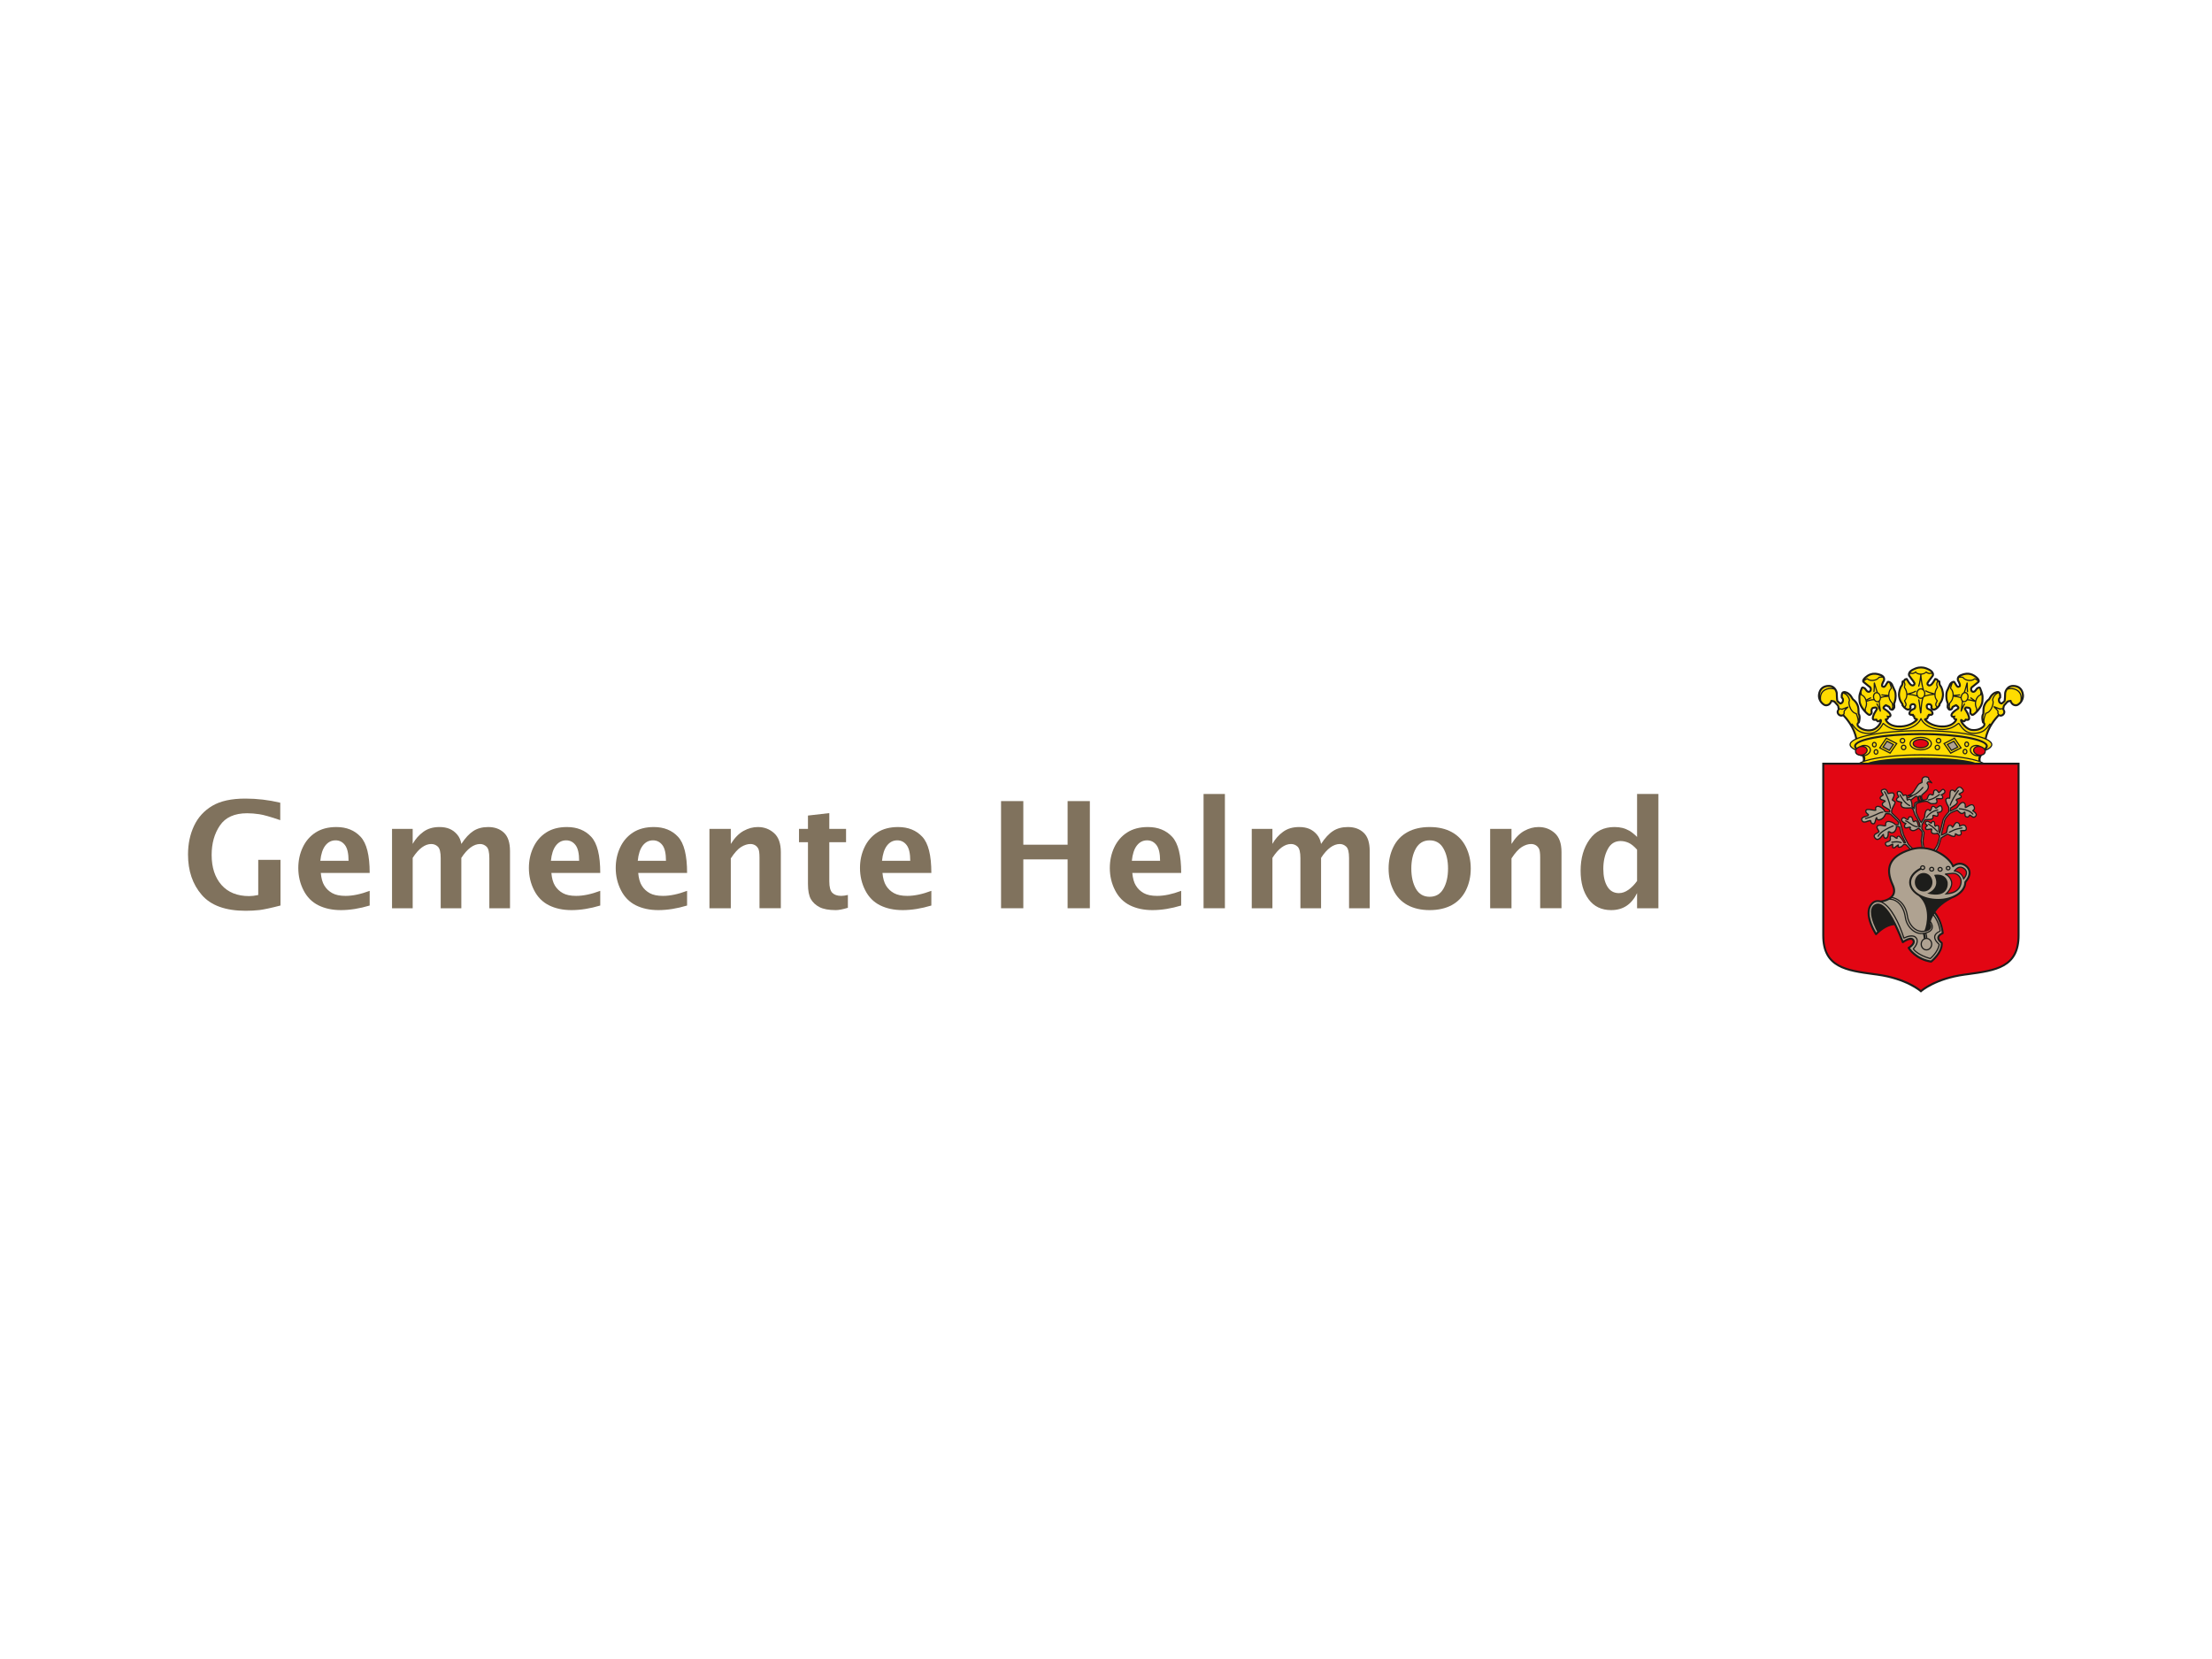 <?xml version="1.0" encoding="UTF-8"?>
<svg xmlns="http://www.w3.org/2000/svg" width="1000" height="750" viewBox="0 0 1000 750">
  <g id="a" data-name="Laag 2">
    <rect width="1000" height="750" fill="#fff"/>
  </g>
  <g id="b" data-name="Laag 1">
    <g>
      <g>
        <path d="m896.504,345.248c-.492-.336-1.136-.692-1.955-1.003v-.032c-.393-.952-.219-1.793.244-2.599.247-.048.476-.117.695-.209v-.01c.955-.111,1.726-.644,1.888-1.418.044-.232.035-.47-.025-.695,1.935-.809,3.014-1.717,3.014-2.665,0-.958-1.079-1.863-3.014-2.668h.266c1.047-5.911,5.734-10.455,5.772-10.521.146-.203.387.032.825.086,1.212.165,2.576-1.345,1.342-2.897-.016-.032.203-1.513.349-1.653.27-.273,1.301-1.479,1.637-1.821.038-.041,1.288-.34,1.311-.301.193.714.917,2.12,2.611,2.002,1.003-.067,3.363-2.075,2.992-4.877-.317-2.465-1.901-3.906-4.544-3.88-2.554.032-3.522,2.576-3.487,3.512.016.368-.105,3.008-.232,3.268-.136.276-1.25,1.174-1.358,1.174-.301,0-1.152-.333-1.212-1.402-.076-1.072.631-1.234.568-1.336-.073-.098.349-2.51-1.209-2.443,0,0-1.533.038-2.872,1.758-.758.965-.933,1.526-.955,1.536-.327.168-2.215,1.672-2.507,4.144-.168,1.479-.032,2.275-.079,2.342-.939,1.149-.171,3.931-.121,3.944.949.289.492,1.513.492,1.545,0,.035-1.913,2.316-5.549,1.885-2.805-.336-5.454-4.166-4.788-4.525.092-.048,1.241,1.479,1.961-.127.022-.054,2.062.666,1.485-1.339-.305-1.104-.666-1.793-1.767-3.478-.143-.219.412-.685.533-.736.111-.044.47.152,1.326.225.267.022.628.85.606,1.044-.054.482-.162,1.304-.022,1.441.355.362.635.939,1.399.501.774-.438,3.82-3.316,4.014-6.032.159-2.253.124-2.589-.406-4.128-.736-2.116-.628-2.335-1.72-1.799-.796.39-.885,1.52-1.888,1.694-1.006.162-1.736-1.628-.295-2.434.228-.127,2.326-1.888,2.5-2.021.384-.292.203-1.142-.828-2.021-1.171-.987-3.363-2.643-7.101-1.031-1.916.825-1.288,2.402-1.288,2.402.044.067,1.301,2.107.701,2.672-.603.571-1.203-.133-1.409-.4-.197-.267-.898-1.644-1.114-1.675-.619-.082-1.672.565-1.977,1.574-.279.939-1.006,2.145-1.218,2.672-.333.838-.47,3.106.105,4.652.568,1.539.295,1.095.295,1.364s-.232.904-.098,1.209c.136.298.511,1.139,1.06,1.126.403-.006.936-.384.949-.463.06-.403.228-.736.327-.796.111-.076,1.371-.774,1.507-.774.13,0,.895.755.971.85.174.219.111.666-.327.866-.425.194-2.872,1.856-2.735,2.846.124.949,1.184.619,1.158.673-.289.603.378,1.317.977,1.206.175-.035-1.158,3.493-6.857,3.179-4.55-.244-6.831-2.637-7.187-3.04-.174-.2.076-.286.219-.295,1.206-.117.987-1.298,1.025-1.291.384.006.52-.282.438-.635-.022-.105,2.158.416,1.593-1.12-.479-1.307-1.796-1.399-2.034-1.602-.314-.267-.485-.403-.505-1.272-.003-.273.378-1.136,1.536-.733.698.247.73,1.241.6,1.323-.26.165.371,1.057,1.038,1.047.438,0,1.453-.374,2.532-1.916.295-.416-.184-.305.098-.66.301-.387,1.46-1.745,1.542-4.233.022-.965-.47-3.163-1.158-3.941-.698-.784-.263-1.993-.6-2.053-.368-.067-.432-.086-.546-.133-.111-.044-.149-.492-.286-.6-.13-.111-.885-.39-.933-.298-.203.406-1.317,2.3-1.961,2.678-.628.365-.911.197-1.142.086-.216-.108-.549-.463-.33-1.019.228-.558,2.161-2.897,2.326-3.23.124-.298.206-.755-.035-1.247-.238-.479-.59-1.168-2.719-2.005-1.053-.416-1.901-.492-2.538-.501h-.06c-.638.01-1.491.086-2.545.501-2.116.838-2.472,1.526-2.713,2.005-.244.492-.165.949-.029,1.247.155.333,2.104,2.672,2.323,3.23.213.555-.114.911-.333,1.019-.219.111-.514.279-1.136-.086-.644-.378-1.764-2.272-1.961-2.678-.048-.092-.803.187-.939.298-.136.108-.168.555-.282.6-.117.048-.187.067-.543.133-.343.06.095,1.269-.6,2.053-.689.777-1.19,2.976-1.158,3.941.089,2.488,1.234,3.846,1.539,4.233.286.355-.194.244.095.66,1.085,1.542,2.1,1.916,2.538,1.916.654.01,1.298-.882,1.025-1.047-.13-.082-.086-1.076.606-1.323,1.158-.403,1.545.46,1.536.733-.01.869-.187,1.006-.501,1.272-.241.203-1.552.295-2.031,1.602-.571,1.536,1.615,1.015,1.593,1.12-.089.352.054.641.425.635.044-.006-.175,1.174,1.038,1.291.13.01.393.095.209.295-.346.403-2.621,2.795-7.177,3.04-5.699.314-7.031-3.214-6.857-3.179.597.111,1.263-.603.971-1.206-.022-.054,1.034.276,1.171-.673.124-.99-2.316-2.653-2.748-2.846-.431-.2-.508-.647-.32-.866.076-.095.834-.85.961-.85.14,0,1.406.698,1.504.774.111.06.27.393.339.796.013.079.546.457.939.463.552.013.93-.828,1.063-1.126.14-.305-.102-.939-.102-1.209s-.263.175.305-1.364c.568-1.545.438-3.814.098-4.652-.206-.527-.939-1.732-1.215-2.672-.301-1.009-1.368-1.656-1.974-1.574-.228.032-.927,1.409-1.123,1.675s-.796.971-1.399.4c-.6-.565.657-2.605.701-2.672,0,0,.622-1.577-1.295-2.402-3.735-1.612-5.921.044-7.088,1.031-1.031.879-1.218,1.729-.841,2.021.174.133,2.272,1.894,2.5,2.021,1.444.806.711,2.595-.289,2.434-1.006-.175-1.104-1.304-1.901-1.694-1.085-.536-.971-.317-1.713,1.799-.536,1.539-.552,1.875-.393,4.128.187,2.716,3.233,5.594,4.007,6.032.758.438,1.038-.14,1.399-.501.13-.136.032-.958-.022-1.441-.022-.194.333-1.022.6-1.044.869-.073,1.222-.27,1.336-.225.117.051.669.517.527.736-1.098,1.685-1.453,2.373-1.774,3.478-.581,2.005,1.472,1.285,1.488,1.339.72,1.606,1.869.079,1.961.127.666.359-1.076,4.347-4.721,4.683-3.633.333-5.61-2.008-5.61-2.043,0-.032-.463-1.256.492-1.545.044-.013.809-2.795-.121-3.944-.054-.067.082-.863-.086-2.342-.286-2.472-2.167-3.976-2.5-4.144-.022-.01-.209-.571-.952-1.536-1.342-1.72-2.878-1.758-2.878-1.758-1.555-.067-1.139,2.345-1.199,2.443-.073.102.628.263.562,1.336-.067,1.069-.907,1.402-1.222,1.402-.098,0-1.218-.898-1.355-1.174-.13-.26-.247-2.9-.228-3.268.032-.936-.93-3.481-3.497-3.512-2.63-.025-4.22,1.415-4.54,3.88-.368,2.802,1.996,4.81,2.992,4.877,1.701.117,2.418-1.288,2.624-2.002.006-.038,1.263.26,1.307.301.327.343,1.364,1.548,1.637,1.821.143.14.365,1.621.343,1.653-1.237,1.552.136,3.062,1.339,2.897.447-.054.689-.289.828-.086.044.067,4.709,4.601,5.768,10.493h.282c-1.967.815-3.062,1.726-3.062,2.697,0,.876.911,1.704,2.554,2.462h.006c-.111.292-.143.593-.082.898.159.774.927,1.307,1.894,1.418v.01c.371.162.787.257,1.244.27.432.771.603,1.583.241,2.491-.977.346-1.748.714-2.294,1.098l56.599-.016Z" fill="#ffdc00"/>
        <path d="m824.246,345.254v77.642c0,14.96,11.181,15.9,24.419,17.702,13.469,1.847,19.736,7.514,19.736,7.514,0,0,6.27-5.667,19.739-7.514,13.234-1.802,24.416-2.741,24.416-17.702v-77.642h-88.309Zm17.61-3.906c1.425-.305,2.396-1.406,2.177-2.475-.228-1.057-1.571-1.659-2.992-1.361-1.428.301-2.402,1.409-2.183,2.465.225,1.06,1.567,1.669,2.998,1.371m52.572,0c1.425.298,2.764-.311,2.992-1.371.219-1.057-.752-2.164-2.183-2.465-1.425-.298-2.764.305-2.992,1.361-.219,1.069.742,2.17,2.183,2.475m-26.12-3.255c1.888,0,3.417-.857,3.417-1.913,0-1.05-1.529-1.907-3.417-1.907-1.869,0-3.401.857-3.401,1.907,0,1.057,1.533,1.913,3.401,1.913" fill="#e20613"/>
        <path d="m824.246,345.254v77.642c0,14.96,11.181,15.9,24.419,17.702,13.469,1.847,19.736,7.514,19.736,7.514,0,0,6.27-5.667,19.739-7.514,13.234-1.802,24.416-2.741,24.416-17.702v-77.642h-88.309Zm17.61-3.906c1.425-.305,2.396-1.406,2.177-2.475-.228-1.057-1.571-1.659-2.992-1.361-1.428.301-2.402,1.409-2.183,2.465.225,1.06,1.567,1.669,2.998,1.371m52.572,0c1.425.298,2.764-.311,2.992-1.371.219-1.057-.752-2.164-2.183-2.465-1.425-.298-2.764.305-2.992,1.361-.219,1.069.742,2.17,2.183,2.475m-26.12-3.255c1.888,0,3.417-.857,3.417-1.913,0-1.05-1.529-1.907-3.417-1.907-1.869,0-3.401.857-3.401,1.907,0,1.057,1.533,1.913,3.401,1.913" fill="#e20613"/>
        <path d="m855.987,336.599l-2.878-1.482-1.818,2.668,2.859,1.456,1.837-2.643Zm29.105,1.187l-1.812-2.668-2.878,1.482,1.828,2.643,2.862-1.456Zm6.742,28.775c-.178-.102,1.431-.498.46-2.17-.968-1.672-3.151.917-3.808.638-.228-.102.47-1.606-.768-2.173-1.234-.568-2.872,2.275-3.075,2.402-.203.14-2.906,1.507-2.976,1.539-.067.038.174-1.399.174-1.431,0-.219,2.637-1.444,2.967-2.411.336-.965-.505-1.066-.47-1.237.14-.692,2.177-.666,2.269-1.466.111-.8-1.031-1.072-.996-1.136.374-.749,3.106-.838,1.342-2.675-1.774-1.837-2.808,1.291-3.217,1.539-.162.102,0-.739-1.298-.8-1.301-.073-.733,2.986-1.031,3.674-.136.298-.47-.438-1.469.267-1.006.698,1.168,3.842,1.101,4.042-.07.203.067,1.901-.102,1.97-.171.063-2.17,2.389-2.475,3.37-.289.907-1.469,6.286-1.507,6.235-.025-.051-.476-.784-.463-.984.07-1.913-.114-2.304-.114-2.304-.819-.673-1.421.2-1.482.133-.685-.834.136-1.431-.628-2.097-.758-.673-1.101.762-1.244.714-.6-.197-1.552-1.469-2.396-.666-.854.8.517,1.456.704,1.739.098.127-1.377.619-.666,1.558.419.555,2.091-.235,2.63.044.089.044-.447,1.279.089,1.688.965.742,2.564.124,2.564.124,0,0,.999,1.123.958,1.345-.825,4.122-1.939,5.67-2.649,6.476-1.387-.514-2.878-.917-4.471-1.057-.171-1.209-.482-2.938-.444-3.186.187-1.225.492-3.478.492-3.814s-1.031-1.732-1.031-1.767c.082-.739-.029-1.269.105-1.704.13-.438,1.133-2.142,1.364-2.37.241-.241,3.113.2,3.446-.673.333-.866,0-1.101.102-1.199.438-.444,1.869.8,2.202-.035.333-.841-.203-1.437-.168-1.437.593,0,2.542.063,2.072-2.037-.463-2.107-2.132-.038-2.675.235-.063.029-.72-1.063-1.501-.904-.66.133-.4,1.482-1.234,2.04-.105.067-.53-1.136-1.501-.336-.974.8-.819,3.148-1.047,3.452,0,0-1.361,2.094-1.421,2.158-.067.067-2.319-4.049-2.319-4.874,0-.838-.06-1.025-.029-1.523.022-.374-.282-1.688.209-2.091.508-.397,1.812-.755,2.465-.885.777-.149,1.878-.314,2.348-.206.482.108,1.25,1.028,1.961,1.028s2.377.292,2.484-.847c.105-1.136-.644-.974-.184-1.314.447-.346,2.691.397,2.773-.558.079-.952-.628-1.222-.606-1.244.311-.33,2.275-.765,1.371-2.091-.898-1.317-1.777.961-2.561,1.063-.136.016-.771-1.564-1.723-1.164-.949.4-.327,2.008-1.025,2.272-.289.108-.796-.527-1.377-.263-.577.263-1.136,1.986-1.19,2.164-.025.089-.749.282-1.539.463-.251-.257-.612-.549-.793-.727-.228-.219-.016-1.209-.063-1.431-.038-.228,1.26-1.193,1.729-1.682.482-.504,1.542-1.241,1.225-2.802-.165-.822-.492-.822-.536-.933-.048-.114.159-.412.241-.498.086-.089.206-.244.317-.298.117-.038,1.44.289,1.615.511.175.225-.971-1.276-1.342-1.364-.121-.029.092-.742-.273-1.019-.362-.273-1.742-.815-2.567.241-.339.447-.197,1.253-.228,1.567-.022.32-.013.495-.159.495-.165,0-.936.368-1.114.476-.552.317-1.59,2.113-2.377,3.354-.787,1.241-2.183,1.805-2.415,1.853-.216.041-.524.187-.238.235.295.048,1.97-.194,1.993-.187.127.063-.114.273-1.044.704-.917.432-1.552.698-1.552.698.073,1.421,1.361,1.031,1.361,1.031,0,0,2.608-2.002,2.703-2.018.114-.022.774.092.784.155.063.336.079.888.155,1.072.063.175.365,1.003.365,1.003,0,.022.013.016.013.032-.533.13-1.526.539-1.745.85-.228.336-.298,2.494-.298,2.37,0-.029-.999-.866-.999-.866.032-.133.098-1.77-.501-2.773-.606-.999-1.507-.06-1.542-.098-.451-.46-.098-1.739-.495-2.17-.4-.438-1.402.159-1.44.102-.216-.438-.936-2.11-2.135-1.84-1.203.267-.127,1.872.162,2.437.067.133-.999.336-1.031,1.307-.032.968,2.037.762,2.408,1.298.067.102-.803.606-.105,1.707.701,1.098,3.884.628,4.318.628.438,0,.765.597.984.98.219.381.327,1.371.657,1.974.333.593,1.856,3.332,2.085,3.938.219.597.273,1.77.324,1.799.098.073-.771-.308-.771-.308,0,0-.209-1.602-.765-2.259-.539-.66-1.183.228-1.364.162-.679-.251-.27-2.129-1.425-2.243-1.142-.111-.968,1.212-1.142,1.26-.93.267-1.593-1.59-2.627-.492-1.041,1.091,1.152,2.173,1.64,2.3.057.016-.984.708-.492,1.637.492.93,2.129-.393,2.57.105.121.146-.711.66.492,1.314,1.203.66,3.008-.933,3.176-.98.156-.057,1.253,1.095,1.574,1.698.333.603-.371,3.443-.371,3.992,0,.501.311,2.272.454,3.287-1.326-.051-2.719.127-4.128.451-.409-.346-1.948-1.761-2.288-2.386-.425-.784-2.021-3.801-2.135-4.382-.124-.587-1.358-5.223-1.704-5.927-.352-.701-3.366-3.439-3.484-3.595-.114-.155-.079-.466-.07-1.18.009-.72,1.907-3.392,1.475-3.865-.428-.466-1.212-.8-1.212-.822.228-.882,1.177-1.755.708-2.776-.47-1.012-2.51.079-2.621-.152-.403-.822-.587-2.421-2.313-1.793-1.71.619.143,1.736.086,2.497-.022.171-1.564.704-1.329,1.52.232.822,1.955.65,2.269,1.295.076.171-1.609.425-1.212,1.758.165.546,3.201,2.072,3.201,2.193,0,.114.197.819.079.898-.114.076-2.288.117-2.342-.314-.121-.907-2.272-2.58-3.408-2.189-1.123.393-.479,1.618-.577,1.685-.574.359-3.801-.939-4.385.035-.584.977,1.044,1.85,1.098,1.996.365.911-3.636.584-3.014,2.459.635,1.878,3.243.038,3.792.159.546.114.019,1.253,1.266,1.488,1.253.232,1.047-2.608,1.669-2.776.076-.022-.14,1.32,1.409.939,2.129-.536,2.475-2.681,2.697-2.738.089-.029,1.913.038,2.11.194.194.159,3.516,3.246,3.674,3.716.159.47-.082.854-.082,1.015,0,.044-1.326.298-1.596-.155-.336-.571-2.389-1.526-3.443-1.174-1.057.355-.657,1.745-.704,1.799-.438.498-2.776-.742-3.747.228-.689.682.704,2.085.736,2.427.073.777-3.401,1.019-1.751,3.008,1.637,1.996,3.462-1.91,3.747-1.637.032.025-.044,1.717,1.015,1.675,1.057-.038,1.212-1.558,1.177-2.653-.022-.603.854-.121,1.092.076.232.197,1.015.235,1.717-.39.704-.625,1.038-2.205.784-2.383-.01-.013,1.253.038,1.444.152.197.127.666,2.779.907,3.478.228.704,1.821,3.585,1.834,3.795,0,.032-.701-.016-.701-.079-.019-.311-1.723-2.872-2.345-2.929-.942-.082-.761.968-.784.974-.682.133-1.333-1.291-2.7-1.019-.781.155.032,1.212-.47,1.996-.508.784-2.694.47-1.913,1.989.777,1.526,3.103-.742,3.167-.197,0,.019.035.597-.076,1.066-.124.47.546.619,1.015.311.428-.289.92-.876,1.485-1.142.013-.003.159.159,0,.635-.152.47.777.432,1.171.314.393-.117,1.431-1.209,1.431-1.209.13,0,.971.121.971.127.168.206,1.418,1.561,2.053,2.215-.067.016-.121.029-.187.044-10.401,3.309-10.994,9.236-7.904,15.963,3.011,6.568-5.353,7.469-5.375,7.466-.806-.187-2.221-.4-3.265.371-5.645,4.138,1.114,14.411,1.114,14.411l1.038-1.034s-5.613-9.966-1.253-12.095c4.75-2.326,10.471,12.038,12.321,16.75h.006s3.604-2.681,4.718-.965c1.107,1.72-2.097,3.538-2.097,3.538,0,0,3.037,5.121,10.179,6.213,0,0,5.229-4.157,4.772-8.497,0,0-3.814-2.5.47-4.388,0,0-.333-5.384-3.643-9.084,0,0,1.199-3.589,7.72-6.958,3.665-1.418,6.165-4.115,6.165-7.041v.003c4.42-5.191-.295-7.682-.295-7.682-2.9-1.682-5.296.577-5.296.577-.355-1.586-3.363-4.909-7.793-6.825,1.364-1.796,2.167-5.902,2.554-6.124.406-.235,2.605-1.571,2.741-1.602.136-.041,1.872,1.038,2.808,1.038s.628-1.241.768-1.209c.606.152,1.269,1.104,2.24.504.965-.6-.032-1.805.13-1.875.765-.298,2.906.571,2.507-1.333-.4-1.901-2.164-1.209-2.976-.666-.098.067.308-1.168-.895-1.672-1.203-.501-1.79,1.964-2.348,2.104-.127.032-.159-.968-1.295-.869-1.136.095-1.085,3.056-1.434,3.408-.067.07-2.383,1.133-2.348,1.041.279-.828,1.412-6.286,1.605-6.888.206-.6,1.539-2.304,2.405-3.005.368-.295,3.075-1.469,3.208-1.437.14.035,1.168,1.339,1.91,1.504.73.168,1.333-.603,1.463-.603.568,0-.438,1.739.774,2.139,1.19.4,1.301-.701,1.431-.736.711-.171,1.447,1.606,2.605.603,1.317-1.117-.666-2.307-1.158-2.608m-24.279-6.593c.009-.01.47-.124.568-.165.086-.044.063,1.237.181,1.358.082.076.397.498.593.796-.339.076-.644.143-.895.19-.219-.244-.552-.682-.577-.784-.051-.155-.111-1.323.13-1.396m20.17,32.561c2.925,1.866,0,4.801,0,4.801-.854-3.173-4.118-3.557-4.118-3.557,0,0,1.726-2.783,4.118-1.244m-4.899,2.288c2.123-.159,3.706,1.729,3.75,3.49.054,1.758-.752,5.496-6.758,5.781,0,0,3.252-2.976,2.37-5.762-.809-2.545-2.84-3.167-2.84-3.167l3.478-.343Z" fill="#afa291"/>
        <path d="m126.81,409.366c-4.331,1.126-7.488,1.79-9.468,2.043-1.98.228-4.074.336-6.286.336-9.1,0-15.719-2.386-19.856-7.196-4.134-4.794-6.2-10.864-6.2-18.229,0-4.804.911-9.125,2.722-12.977,1.805-3.836,4.556-6.854,8.237-9.043,3.677-2.189,8.665-3.274,14.96-3.274,5.311,0,10.566.616,15.782,1.863v7.888c-4.388-1.507-7.548-2.408-9.471-2.681-1.929-.292-3.763-.438-5.508-.438-5.686,0-9.782,1.834-12.279,5.502-2.507,3.658-3.76,8.107-3.76,13.326,0,5.699,1.488,10.214,4.452,13.587,2.967,3.354,7.145,5.035,12.524,5.035,1.168,0,2.522-.152,4.087-.492v-15.89h10.065v20.64Z" fill="#80725d"/>
        <path d="m167.125,409.368c-4.572,1.38-8.906,2.072-13,2.072-3.881,0-7.279-.73-10.185-2.17-2.919-1.46-5.159-3.716-6.733-6.815-1.571-3.078-2.354-6.422-2.354-10.052,0-3.357.666-6.463,2.002-9.303,1.336-2.849,3.265-5.093,5.816-6.742,2.548-1.644,5.68-2.472,9.408-2.472,4.575,0,8.218,1.472,10.943,4.401,2.732,2.925,4.103,8.377,4.103,16.35h-22.103c.219,2.446.762,4.369,1.64,5.775.879,1.409,2.056,2.535,3.557,3.354,1.488.831,3.493,1.244,5.997,1.244,3.221,0,6.866-.762,10.909-2.281v6.641Zm-22.309-20.231h12.758c0-3.309-.546-5.676-1.631-7.101-1.088-1.418-2.5-2.135-4.226-2.135-1.872,0-3.424.79-4.636,2.354-1.209,1.558-1.961,3.861-2.265,6.882" fill="#80725d"/>
        <path d="m177.229,410.6v-35.886h9.338v6.787c1.225-2.173,2.818-3.992,4.801-5.438,1.967-1.453,4.407-2.18,7.291-2.18,1.751,0,3.271.267,4.556.809,1.291.539,2.434,1.383,3.427,2.538,1.003,1.149,1.634,2.58,1.92,4.29,1.786-2.719,3.601-4.671,5.442-5.854,1.84-1.19,4.087-1.783,6.717-1.783,2.913,0,5.289.854,7.107,2.57,1.818,1.707,2.735,4.474,2.735,8.288v25.859h-9.344v-22.671c0-2.681-.428-4.407-1.279-5.185-.863-.796-1.824-1.187-2.881-1.187-1.46,0-2.897.52-4.309,1.564-1.425,1.041-2.818,2.602-4.188,4.699v22.778h-9.332v-22.636c0-2.659-.425-4.388-1.263-5.194-.834-.806-1.84-1.212-3.021-1.212-1.409,0-2.818.514-4.22,1.548-1.402,1.028-2.789,2.592-4.16,4.715v22.778h-9.338Z" fill="#80725d"/>
        <path d="m271.363,409.368c-4.569,1.38-8.9,2.072-12.996,2.072-3.884,0-7.279-.73-10.185-2.17-2.919-1.46-5.162-3.716-6.733-6.815-1.564-3.078-2.348-6.422-2.348-10.052,0-3.357.66-6.463,1.996-9.303,1.329-2.849,3.265-5.093,5.816-6.742,2.538-1.644,5.68-2.472,9.405-2.472,4.572,0,8.221,1.472,10.947,4.401,2.738,2.925,4.099,8.377,4.099,16.35h-22.093c.209,2.446.758,4.369,1.628,5.775.885,1.409,2.062,2.535,3.557,3.354,1.491.831,3.493,1.244,6.003,1.244,3.227,0,6.86-.762,10.905-2.281v6.641Zm-22.306-20.231h12.758c0-3.309-.546-5.676-1.637-7.101-1.091-1.418-2.5-2.135-4.23-2.135-1.875,0-3.414.79-4.626,2.354-1.209,1.558-1.967,3.861-2.265,6.882" fill="#80725d"/>
        <path d="m310.619,409.368c-4.566,1.38-8.894,2.072-12.99,2.072-3.877,0-7.282-.73-10.188-2.17-2.906-1.46-5.153-3.716-6.72-6.815-1.571-3.078-2.364-6.422-2.364-10.052,0-3.357.669-6.463,2.005-9.303,1.326-2.849,3.265-5.093,5.81-6.742,2.545-1.644,5.68-2.472,9.405-2.472,4.572,0,8.231,1.472,10.953,4.401,2.722,2.925,4.09,8.377,4.09,16.35h-22.093c.216,2.446.758,4.369,1.64,5.775.876,1.409,2.059,2.535,3.547,3.354,1.498.831,3.493,1.244,6.006,1.244,3.224,0,6.86-.762,10.899-2.281v6.641Zm-22.299-20.231h12.752c0-3.309-.536-5.676-1.628-7.101-1.095-1.418-2.503-2.135-4.226-2.135-1.878,0-3.42.79-4.636,2.354-1.206,1.558-1.961,3.861-2.262,6.882" fill="#80725d"/>
        <path d="m320.727,410.6v-35.886h9.655v6.819c1.745-2.792,3.674-4.766,5.794-5.918,2.12-1.158,4.264-1.732,6.444-1.732,2.833,0,5.277.911,7.314,2.738,2.04,1.818,3.065,4.693,3.065,8.608v25.371h-9.646v-22.937c0-1.964-.19-3.281-.539-3.982-.365-.698-.863-1.222-1.485-1.586-.625-.359-1.323-.536-2.078-.536-1.336,0-2.729.447-4.179,1.329-1.441.879-3.005,2.602-4.69,5.169v22.544h-9.655Z" fill="#80725d"/>
        <path d="m383.309,410.393c-2.316.698-4.131,1.047-5.457,1.047-3.163,0-5.616-.447-7.358-1.342-1.742-.901-3.052-2.12-3.931-3.646-.863-1.545-1.301-3.808-1.301-6.8v-18.917h-4.049v-6.022h4.049v-6.019l9.646-1.104v7.123h7.574v6.022h-7.574v17.657c0,2.592.457,4.344,1.38,5.251.917.907,2.259,1.364,4.036,1.364.834,0,1.821-.14,2.986-.412v5.797Z" fill="#80725d"/>
        <path d="m421.047,409.368c-4.572,1.38-8.9,2.072-12.99,2.072-3.89,0-7.276-.73-10.195-2.17-2.913-1.46-5.153-3.716-6.727-6.815-1.564-3.078-2.348-6.422-2.348-10.052,0-3.357.654-6.463,1.996-9.303,1.326-2.849,3.271-5.093,5.81-6.742,2.545-1.644,5.686-2.472,9.411-2.472,4.572,0,8.224,1.472,10.95,4.401,2.735,2.925,4.093,8.377,4.093,16.35h-22.096c.213,2.446.768,4.369,1.637,5.775.882,1.409,2.059,2.535,3.56,3.354,1.491.831,3.487,1.244,6.003,1.244,3.221,0,6.854-.762,10.896-2.281v6.641Zm-22.306-20.231h12.762c0-3.309-.539-5.676-1.637-7.101-1.082-1.418-2.497-2.135-4.226-2.135-1.872,0-3.417.79-4.629,2.354-1.206,1.558-1.967,3.861-2.269,6.882" fill="#80725d"/>
      </g>
      <polygon points="452.557 410.6 452.557 362.162 462.619 362.162 462.619 381.873 482.64 381.873 482.64 362.162 492.698 362.162 492.698 410.6 482.64 410.6 482.64 388.514 462.619 388.514 462.619 410.6 452.557 410.6" fill="#80725d"/>
      <path d="m533.99,409.368c-4.569,1.38-8.903,2.072-13,2.072-3.877,0-7.272-.73-10.188-2.17-2.916-1.46-5.15-3.716-6.717-6.815-1.577-3.078-2.361-6.422-2.361-10.052,0-3.357.666-6.463,1.996-9.303,1.333-2.849,3.271-5.093,5.816-6.742,2.551-1.644,5.689-2.472,9.414-2.472,4.563,0,8.215,1.472,10.953,4.401,2.719,2.925,4.087,8.377,4.087,16.35h-22.099c.219,2.446.758,4.369,1.644,5.775.873,1.409,2.056,2.535,3.547,3.354,1.501.831,3.493,1.244,6.006,1.244,3.217,0,6.857-.762,10.902-2.281v6.641Zm-22.303-20.231h12.762c0-3.309-.543-5.676-1.64-7.101-1.085-1.418-2.494-2.135-4.226-2.135-1.878,0-3.424.79-4.636,2.354-1.206,1.558-1.964,3.861-2.259,6.882" fill="#80725d"/>
      <rect x="544.105" y="358.945" width="9.649" height="51.655" fill="#80725d"/>
      <g>
        <path d="m565.895,410.6v-35.886h9.338v6.787c1.212-2.173,2.814-3.992,4.791-5.438,1.977-1.453,4.407-2.18,7.295-2.18,1.748,0,3.265.267,4.559.809,1.282.539,2.43,1.383,3.424,2.538.999,1.149,1.637,2.58,1.926,4.29,1.786-2.719,3.589-4.671,5.435-5.854,1.843-1.19,4.084-1.783,6.714-1.783,2.922,0,5.296.854,7.111,2.57,1.824,1.707,2.729,4.474,2.729,8.288v25.859h-9.338v-22.671c0-2.681-.425-4.407-1.288-5.185-.85-.796-1.818-1.187-2.872-1.187-1.45,0-2.9.52-4.312,1.564-1.421,1.041-2.818,2.602-4.179,4.699v22.778h-9.341v-22.636c0-2.659-.425-4.388-1.257-5.194-.834-.806-1.843-1.212-3.011-1.212-1.422,0-2.83.514-4.226,1.548-1.399,1.028-2.795,2.592-4.16,4.715v22.778h-9.338Z" fill="#80725d"/>
        <path d="m646.313,411.442c-3.881,0-7.218-.771-9.992-2.272-2.789-1.52-4.921-3.757-6.371-6.695-1.463-2.941-2.196-6.219-2.196-9.817,0-3.576.72-6.831,2.161-9.763,1.437-2.932,3.557-5.166,6.346-6.698,2.802-1.539,6.143-2.31,10.052-2.31s7.279.771,10.052,2.31c2.786,1.533,4.902,3.766,6.355,6.698,1.453,2.932,2.18,6.187,2.18,9.763,0,3.598-.739,6.876-2.189,9.817-1.469,2.938-3.589,5.175-6.368,6.695-2.786,1.501-6.127,2.272-10.03,2.272m0-6.029c2.764,0,4.842-1.203,6.219-3.614,1.396-2.415,2.097-5.461,2.097-9.141,0-3.646-.701-6.682-2.097-9.109-1.377-2.43-3.455-3.646-6.219-3.646-2.735,0-4.81,1.215-6.206,3.646-1.377,2.427-2.075,5.464-2.075,9.109,0,3.681.698,6.727,2.075,9.141,1.396,2.411,3.471,3.614,6.206,3.614" fill="#80725d"/>
        <path d="m673.668,410.6v-35.886h9.649v6.819c1.736-2.792,3.668-4.766,5.787-5.918,2.116-1.158,4.268-1.732,6.441-1.732,2.846,0,5.286.911,7.323,2.738,2.047,1.818,3.056,4.693,3.056,8.608v25.371h-9.643v-22.937c0-1.964-.175-3.281-.539-3.982-.365-.698-.857-1.222-1.479-1.586-.619-.359-1.317-.536-2.081-.536-1.342,0-2.729.447-4.172,1.329-1.45.879-3.011,2.602-4.693,5.169v22.544h-9.649Z" fill="#80725d"/>
        <path d="m740.088,410.601v-6.838c-1.25,2.557-2.84,4.477-4.788,5.762-1.939,1.272-4.249,1.916-6.917,1.916-4.391,0-7.793-1.64-10.201-4.899-2.418-3.252-3.62-7.555-3.62-12.901,0-5.645,1.345-10.35,4.036-14.113,2.697-3.757,6.454-5.648,11.28-5.648,1.31,0,2.5.14,3.589.416,1.091.273,2.135.704,3.128,1.266.993.571,2.167,1.504,3.493,2.808v-19.428h9.643v51.659h-9.643Zm0-26.481c-1.349-1.52-2.621-2.551-3.817-3.094-1.199-.539-2.418-.809-3.652-.809-2.599,0-4.559,1.247-5.841,3.754-1.307,2.503-1.951,5.445-1.951,8.83,0,3.341.606,6,1.818,7.983,1.196,1.986,2.951,2.979,5.232,2.979,1.453,0,2.884-.501,4.309-1.51,1.425-1.012,2.722-2.345,3.903-3.982v-14.151Z" fill="#80725d"/>
        <path d="m885.704,365.894c1.038.07,4.531.438,6.006,2.332.089.117.263.14.371.044.121-.089.143-.257.054-.374-1.615-2.066-5.305-2.465-6.4-2.535-.152-.016-.273.102-.282.251-.013.143.098.273.251.282m29.254-51.989c-.355-2.748-2.173-4.299-4.994-4.268-1.057.016-2.005.425-2.726,1.19-.796.841-1.206,1.986-1.206,2.716,0,.025.003.127.003.165,0,.593-.108,2.7-.197,2.992-.098.14-.768.698-1.031.866-.19-.044-.644-.27-.689-.955,0-.038-.003-.079-.003-.117,0-.46.193-.622.327-.733.197-.165.251-.32.251-.447,0-.029-.009-.054-.009-.079v.006-.162c.022-.539.063-1.653-.558-2.265-.273-.279-.66-.419-1.104-.397-.06,0-1.751.054-3.208,1.926,0,0-.885,1.412-.952,1.517-.546.362-2.313,1.875-2.599,4.385l-.076,2.107s.006.165.006.19c-.346.514-.482,1.18-.482,1.84,0,1.152.324,2.224.333,2.243l.067.222.267.162c.076.022.286.086.286.447,0,.133-.029.298-.095.508-.019,0-1.751,1.999-5.064,1.606-1.824-.219-3.541-2.085-4.201-3.17.225.089.454.178.723.117.321-.073.584-.33.8-.682.4.067,1.098.152,1.542-.33.19-.216.289-.508.289-.86,0-.225-.038-.476-.114-.755-.317-1.101-.682-1.818-1.726-3.427.054-.06.124-.124.181-.187.022,0,.048.006.048.006l1.12.197v.01c0,.073.181.454.197.587-.06.482-.092.828-.092,1.091,0,.343.054.53.197.669l.152.171c.282.33.819.942,1.78.4.917-.517,4.039-3.522,4.242-6.397.159-2.313.114-2.716-.425-4.296l-.247-.717c-.327-.961-.47-1.399-.888-1.577-.39-.165-.803.038-1.196.235-.46.225-.72.603-.955.946-.279.416-.46.65-.825.711-.241.038-.438-.197-.524-.438-.121-.346-.051-.838.524-1.158l1.964-1.574.59-.489c.228-.175.349-.441.355-.749.016-.603-.416-1.323-1.174-1.967-1.583-1.348-3.877-2.691-7.558-1.107-1.834.793-1.799,2.3-1.526,2.986.568.898.961,1.983.806,2.186l-.197.089c-.136-.01-.349-.187-.539-.441-.006,0-.289-.476-.289-.476-.6-1.041-.809-1.329-1.136-1.377-.841-.105-2.097.695-2.456,1.897l-.815,1.815-.387.819c-.197.47-.32,1.326-.32,2.272,0,.898.114,1.882.412,2.694,0,0,.34,1.022.34,1.028-.032.089-.067.184-.067.184l-.048.295-.013,1.091c.178.39.635,1.415,1.469,1.396.46-.003,1.307-.422,1.387-.825,0-.013.181-.549.194-.549.019,0,.841-.428,1.145-.593.165.146.676.622.676.622,0,0-.009.098-.159.178-.267.117-3.008,1.812-3.008,3.179,0,.041.006.092.013.133.038.317.26.961,1.123,1.041.029.225.082.46.235.663.171.216.387.352.619.451-.514.85-2.24,2.611-6.232,2.396-3.662-.197-5.727-1.802-6.514-2.551.428-.143.876-.527.958-1.358.102-.051.235-.044.305-.133.07-.092.082-.213.105-.327.485.019,1.193.006,1.561-.489.13-.181.19-.387.19-.625,0-.181-.038-.384-.114-.606-.171-.451-.422-.755-.698-.996.267.203.571.371.917.359.685,0,1.799-.558,2.887-2.107.114-.171.181-.33.181-.489,0-.067-.044-.127-.067-.194.46-.571,1.523-1.97,1.605-4.452v-.095c0-1.107-.524-3.316-1.272-4.16-.301-.336-.311-.822-.333-1.206-.01-.384-.022-.898-.524-.993-.006,0-.187-.041-.317-.07,0-.013-.006-.032-.006-.032l-.298-.539c-.155-.124-.917-.47-1.279-.397l-.213.051-.136.203c-.286.59-1.317,2.218-1.78,2.491-.393.235-.514.168-.682.086-.051-.025-.273-.149-.149-.47.117-.276.939-1.345,1.421-1.98l.895-1.225c.114-.257.333-.907-.038-1.64-.327-.663-.834-1.387-2.954-2.218-1.18-.47-2.107-.533-2.697-.533-.66,0-1.59.063-2.77.533-2.288.901-2.691,1.691-2.951,2.218-.371.739-.143,1.393-.029,1.64-.006-.006.901,1.247.901,1.247.485.631,1.298,1.682,1.396,1.958.133.32-.086.444-.117.454-.187.098-.308.165-.711-.07-.46-.273-1.485-1.901-1.78-2.491l-.098-.187-.228-.067c-.355-.079-1.136.27-1.291.397-.009.006-.292.536-.292.536,0,0-.013.022-.013.035-.127.029-.305.07-.305.07-.501.095-.524.609-.543.993-.01.384-.032.869-.333,1.206-.742.85-1.266,3.04-1.266,4.15v.105c.089,2.526,1.212,3.96,1.59,4.436-.092.222-.044.451.124.692,1.095,1.555,2.215,2.113,2.9,2.113.333.013.641-.155.907-.352-.267.241-.53.539-.689.99-.082.222-.124.425-.124.606,0,.238.063.444.2.625.371.489,1.069.508,1.552.489.032.114.038.235.114.327.067.089.197.082.305.133.073.831.508,1.225.952,1.371-.787.742-2.83,2.342-6.514,2.538-4.001.216-5.727-1.545-6.228-2.396.222-.098.447-.235.6-.441.162-.206.219-.441.241-.673.873-.079,1.091-.723,1.133-1.038.013-.044.013-.082.013-.13,0-1.374-2.735-3.068-3.005-3.186-.136-.067-.159-.149-.159-.187v-.013c.013,0,.46-.416.669-.6.228.117,1.184.622,1.193.628t-.003.006c0,.048.146.495.146.495.082.416.93.834,1.387.838.831.019,1.295-.999,1.469-1.374.006-.013.006-.076.006-.178,0-.314-.006-.936-.006-.936l-.06-.33s-.032-.079-.054-.155c0-.01.333-1.022.333-1.022.295-.812.409-1.79.409-2.691,0-.949-.127-1.805-.317-2.275l-.393-.819-.806-1.815c-.352-1.203-1.618-2.008-2.469-1.897-.324.048-.52.32-1.126,1.371l-.282.482c-.187.251-.403.432-.546.441l-.187-.089c-.174-.216.295-1.409.755-2.097.314-.774.343-2.285-1.491-3.075-4.144-1.78-6.53.247-7.552,1.107-.765.644-1.203,1.364-1.18,1.967,0,.308.133.574.355.746.006.003.628.524.628.524l1.923,1.536c.577.327.66.819.536,1.164-.082.241-.286.476-.536.438-.362-.06-.536-.295-.819-.711-.232-.343-.492-.72-.939-.946-.482-.235-.841-.387-1.203-.235-.425.178-.574.616-.907,1.577l-.238.717c-.562,1.631-.581,2.056-.416,4.296.197,2.868,3.313,5.879,4.233,6.397.955.543,1.488-.07,1.783-.4l.156-.171c.14-.146.2-.343.2-.692,0-.27-.038-.622-.092-1.107.022-.105.206-.501.311-.597.082.003.999-.159.999-.159,0,0,.032,0,.044-.006.063.063.124.127.178.187-1.041,1.621-1.402,2.329-1.72,3.427-.076.279-.121.53-.121.755,0,.352.102.644.298.86.435.482,1.133.397,1.526.33.225.352.482.609.809.682.355.079.666-.032.939-.181-.098.289-.251.635-.546,1.05-.438.641-1.682,2.145-3.788,2.335-3.386.311-5.181-1.824-5.2-1.847-.041-.155-.054-.286-.054-.39,0-.381.219-.451.308-.47.238-.082.298-.292.349-.438.009-.07.305-1.095.305-2.183,0-.666-.136-1.333-.479-1.853,0-.025.01-.184.01-.184l-.076-2.113c-.289-2.51-2.062-4.03-2.605-4.385-.063-.105-.942-1.517-.942-1.517-1.453-1.872-3.148-1.926-3.211-1.932-.438-.016-.825.124-1.104.403-.628.628-.584,1.745-.562,2.281l.006.149v-.003c-.006.019-.019.044-.019.073,0,.127.06.282.254.441.124.111.333.279.333.742,0,.035-.013.076-.013.114-.044.692-.492.911-.689.955-.26-.171-.926-.739-1.041-.914-.073-.254-.194-2.469-.194-2.989,0-.016.013-.105.013-.13,0-.72-.403-1.866-1.206-2.71-.723-.761-1.666-1.171-2.726-1.187-2.818-.032-4.629,1.52-4.997,4.274-.238,1.866.628,3.249,1.164,3.906.682.831,1.583,1.428,2.237,1.472,1.574.105,2.503-.907,2.922-1.942.289.067.695.165.793.184.117.136,1.571,1.745,1.571,1.745.032.124.197,1.111.213,1.314-.267.422-.485.85-.485,1.282,0,.352.089.698.273,1.012.422.742,1.266,1.183,2.059,1.072l.508-.127c.009,0,.009-.006.022-.013,1.085,1.142,4.651,5.166,5.559,10.141-1.656.784-2.602,1.672-2.602,2.659,0,.933.854,1.809,2.519,2.608-.073.263-.095.533-.038.806.102.479.403.901.863,1.203.343.222.752.365,1.19.419.365.155.765.251,1.177.279.406.739.447,1.52.209,2.193-.568.216-1.114.447-1.523.682h-16.725v78.089c0,14.808,10.823,16.261,23.356,17.959l1.444.19c13.158,1.802,19.437,7.345,19.501,7.402l.295.263.301-.263c.26-.238,6.539-5.632,19.498-7.402l1.453-.19c12.524-1.698,23.35-3.151,23.35-17.959v-78.089h-16.264c-.327-.197-.79-.368-1.228-.555-.295-.736-.225-1.691.454-2.672.314-.073.622-.178.873-.346.47-.301.765-.723.863-1.203.044-.197.032-.397.009-.587,1.977-.86,2.992-1.812,2.992-2.827,0-.98-.942-1.856-2.564-2.64.895-4.953,4.455-9.008,5.553-10.153.003.006.53.14.53.14.79.105,1.637-.336,2.056-1.079.187-.314.279-.66.279-1.012,0-.432-.229-.86-.479-1.276.009-.219.174-1.196.26-1.38.013-.006.765-.844.765-.844,0,0,.635-.704.755-.841.098-.019.495-.117.784-.184.422,1.034,1.355,2.047,2.922,1.942.66-.044,1.567-.644,2.243-1.485.546-.657,1.399-2.031,1.158-3.9m-18.346,10.471c0-.568.089-1.123.362-1.46l.108-.597.073-1.974c.26-2.288,2.002-3.662,2.259-3.792l.114-.057.13-.228.863-1.38c.597-.765,1.225-1.158,1.71-1.364-1.066.828-1.46,1.961-1.577,2.392-.187.695-.073.8-.013.86.171.175.257.971-.098,2.142-.403,1.393-1.371,2.992-2.84,3.3l-.136.029-.057.121c-.035.086-.641,1.472-.847,2.792-.029-.247-.051-.514-.051-.784m-1.212-9.963l.111-.022.076-.095c.032-.044.054-.155.092-.282.19.746.181,1.329.07,2.938-.098,1.336-.971,2.738-1.866,3.83-.016-.339-.044-.622-.089-.685-.901-1.831-.305-3.468,0-4.09.406-.844,1.038-1.469,1.605-1.593m-8.764-8.76c3.208-1.377,5.15-.286,6.625.968.162.14.295.276.403.397-.577-.381-1.047-.492-1.228-.314-.4.454-1.31.704-2.272.641-1.12-.07-2.075-.546-2.551-1.253-.108-.149-.676-.27-1.288-.267.098-.054.187-.117.311-.171m-3.827,3.163c.13-.06.263-.105.365-.111.095.14.587.917.587.917l.349.565c.251.336.66.749,1.177.8l.885-.34c.863-.806-.371-2.843-.622-3.24-.013-.025-.152-.479.124-.971.619-.159,1.437-.01,1.602.044.587.787,1.615,1.317,2.856,1.402,1.085.073,2.037-.219,2.57-.733.111,0,.612.168,1.342.85-.146.117-.546.454-.546.454l-1.834,1.482c-.742.406-1.038,1.05-1.038,1.644,0,.206.038.406.111.593.238.704.873,1.126,1.51,1.022.761-.13,1.126-.66,1.415-1.091.197-.282.362-.524.612-.647l.495-.197c.022.063.181.527.346,1.025l.184.539c-.041.517-.121,1.015-.174,1.158-.676.219-1.364.863-1.824,1.793-.136.282-.228.584-.311.885l-1.894-1.393c-.121-.086-.276-.054-.359.063-.095.117-.057.295.06.381l.999.739c-.841-.213-1.52-.314-2.088-.327.076-.184.152-.378.197-.59.263-1.269-.317-2.469-1.288-2.672-.086-.019-.175-.019-.251-.019.159-.419.378-1.158.711-2.326.019,1.022.063,2.062.168,2.291.06.13.213.181.343.124.133-.051.197-.209.155-.343-.098-.244-.155-2.132-.155-3.811,0-.159-.117-.276-.273-.276-.01,0-.022.019-.032.019-.121-.003-.241.051-.273.171l-.143.498c-.606,2.294-.993,3.554-1.123,3.735-.013.013,0,.029-.013.048-.631.267-1.177.939-1.358,1.815-.029.105-.029.206-.038.314-.558-.225-1.399-.39-2.107-.498.698-.063,1.488-.127,1.736-.2.14-.038.228-.194.184-.33-.032-.146-.184-.232-.327-.184-.273.07-1.615.184-2.589.251,0-.133,0-.276-.01-.416-.105-1.139-.558-2.097-1.158-2.583.032-.267.425-1.647.742-2.326m6.574,6.606c-.206.971-.939,1.647-1.612,1.504-.562-.117-.92-.758-.92-1.523,0-.168.016-.33.048-.504.206-.977.93-1.653,1.612-1.51.682.14,1.069,1.057.873,2.034m-8.418,4.315c-.035-.07-.067-.13-.105-.209.006,0,.07-.549.07-.549l.067-.409c.016-.048.025-.098.032-.149-.063.381-.108.85-.063,1.317m.095-1.456c-.01-.244-.13-.609-.381-1.295-.273-.717-.365-1.59-.365-2.377,0-.85.114-1.593.257-1.945,0-.006.349-.746.349-.746l.873-1.974c.022-.067.067-.121.098-.184-.251.749-.457,1.526-.241,1.669.53.352.939,1.291,1.034,2.348.124,1.482-.378,2.865-1.377,3.782-.06.063-.159.343-.247.72m-4.912-9.934c.054.016.108.029.162.044.013.089.013.19.013.19.025.482.054,1.196.555,1.767.581.66,1.05,2.64,1.05,3.566v.073c-.076,2.265-1.076,3.512-1.409,3.925-.149.187-.219.352-.219.52,0,.067.044.136.067.2-.216.298-.416.539-.619.746-.06-.159-.146-.336-.289-.543-.263-.365.184-1.187.393-1.583.175-.317.273-.492.108-.654-.67-.644-.977-1.653-.942-2.729.003-.013.016-.022.019-.032.006-.051,0-.079-.003-.114.063-.977.397-2.002,1.038-2.827.121-.171.054-.346-.044-.577-.165-.425-.425-1.136.121-1.974m-2.748-3.617c.013.054.016.114.016.162,0,.187-.048.336-.079.416-.006,0-.781,1.05-.781,1.05-.815,1.063-1.409,1.834-1.552,2.199-.076.181-.111.355-.111.517,0,.539.362.917.66,1.066.279.143.749.378,1.564-.105.689-.403,1.615-1.926,1.97-2.567.181.07.432.159.432.159.038.178.092.324.162.447-.298.47-.403.917-.403,1.304,0,.485.152.885.257,1.139,0,0,.032.111.054.155-.609.834-.961,1.809-1.076,2.77-.06-.016-.102-.029-.174-.054-.888-.228-2.767-.72-3.592-1.272-.127-.079-.289-.051-.371.073s-.054.292.07.374c.701.47,2.012.879,3.005,1.145-.952.124-2.17.343-3.157.644.073-.244.121-.511.121-.777,0-.682-.241-1.298-.635-1.736v-.038c-.647-1.774-1.199-6.267-1.145-6.765,0-.01-.013-.016-.013-.022.761-.06,1.542-.311,2.135-.876.181.155.546.425,1.453.603l.539-.051c.295-.073.492-.102.65.038m-3.525,8.846c0,1.028-.679,1.866-1.514,1.866s-1.514-.838-1.514-1.866c0-1.034.682-1.872,1.514-1.872s1.514.838,1.514,1.872m-3.861-10.921c1.047-.412,1.866-.47,2.38-.473.581.003,1.387.06,2.44.473,1.469.577,2.012,1.057,2.278,1.441-.181,0-.349.038-.485.076l-.311.051c-.876-.181-1.18-.454-1.301-.555l-.206-.178-.251.162c-.695.806-1.894.958-2.802.819-.733-.108-1.333-.406-1.479-.752l-.156-.34-.336.286c-.105.086-.425.374-1.317.558l-.311-.051c-.114-.032-.263-.067-.416-.07.263-.39.796-.863,2.272-1.447m-4.674,5.074s.054-.14.054-.159c.013.019.209-.044.371-.102.349.635,1.279,2.164,1.967,2.567.825.489,1.298.247,1.548.121.409-.209.892-.796.558-1.599-.136-.359-.689-1.095-1.517-2.177l-.809-1.085c-.044-.098-.114-.333-.054-.616.146-.082.314-.054.571.013l.543.051c.879-.175,1.244-.428,1.431-.587.327.403.888.73,1.669.847.136.019.286.013.425.019v.038c-.063.638-.393,3.541-.939,5.026-.048.14.022.298.159.343.136.048.289-.016.346-.159.184-.501.457-1.688.666-2.827.175,1.291.435,2.799.742,3.88-.232-.102-.46-.159-.711-.159-1.126,0-2.053,1.082-2.053,2.411,0,.241.048.476.105.698-.869-.26-1.901-.447-2.748-.558.857-.241,1.856-.577,2.469-.99.121-.082.152-.244.07-.374-.082-.117-.244-.152-.365-.073-.834.565-2.63,1.009-3.395,1.203-.067.016-.111.025-.165.044-.092-1.028-.46-2.072-1.136-2.957.13-.257.282-.625.282-1.085,0-.368-.114-.8-.403-1.263.181-.117.263-.314.317-.492m0,11.108c-.143.197-.228.359-.289.508-.181-.2-.368-.428-.562-.704.022-.07.07-.146.07-.219,0-.155-.07-.311-.203-.476-.359-.457-1.355-1.713-1.431-3.957v-.082c0-.923.489-2.913,1.05-3.557.514-.571.536-1.285.552-1.767,0,0,.003-.063.01-.14.552.844.333,1.504.197,1.907-.07.206-.136.384-.016.543,1.364,1.79,1.418,4.452.114,5.699-.168.171-.07.346.105.669.216.39.654,1.212.403,1.577m-5.445.895c.035-.438,0-.873-.06-1.241.013.032.013.067.029.098l.06.39.067.562c-.035.073-.067.127-.095.19m-.927-9.963c.022.06.07.111.082.178l.873,1.974.362.739c.136.359.254,1.104.254,1.958,0,.787-.092,1.653-.359,2.37-.251.682-.378,1.038-.387,1.279-.082-.362-.181-.641-.251-.698-.999-.93-1.507-2.31-1.377-3.798.092-1.053.508-1.986,1.031-2.332.219-.143.022-.92-.228-1.669m-11.378-3.148c.977-.822,2.992-2.526,6.622-.968.127.054.241.111.339.178-.59-.006-1.091.127-1.104.127l-.098.025-.108.108c-.47.708-1.431,1.184-2.557,1.253-.958.063-1.866-.187-2.253-.625l-.082-.089-.165-.022c-.175-.006-.533.111-.993.403.108-.121.228-.251.4-.39m-1.862,5.67c.168-.498.327-.955.416-1.047.003.044.441.213.441.213.241.124.409.365.597.647.295.432.66.961,1.418,1.091.654.105,1.279-.317,1.523-1.022.247-.717.051-1.685-.939-2.237.013,0-1.796-1.456-1.796-1.456l-.584-.479c.73-.682,1.234-.85,1.349-.85.53.514,1.479.806,2.576.733,1.225-.086,2.262-.616,2.849-1.402.165-.054.977-.203,1.602-.044.124.228.156.444.156.631,0,.219-.054.378-.063.425-.013,0-.885,1.339-.885,2.357,0,.314.076.593.295.796l.885.34c.555-.051.98-.527,1.18-.8l.349-.571s.495-.771.577-.911c.108.006.241.051.378.111.311.682.704,2.059.73,2.326-.593.485-1.053,1.437-1.152,2.583-.016.14-.016.273-.016.416-.866-.057-2.462-.175-2.795-.251-.146-.048-.289.044-.327.187-.038.146.048.292.19.327.251.063,1.022.133,1.742.19-.733.092-1.577.244-2.085.476-.013-.086-.013-.165-.029-.247-.143-.723-.546-1.333-1.069-1.678-.082-.054-.175-.073-.263-.111v-.044c-.206-.273-.949-2.887-1.19-3.741l-.165-.558c-.032-.117-.14-.168-.251-.168-.022,0-.032-.019-.048-.019-.006,0-.016.016-.016.016h-.013s0,.003-.006.003c-.124.016-.228.114-.228.257-.01,1.682-.063,3.573-.146,3.811-.054.136.01.292.146.349.136.051.289-.006.346-.136.098-.228.146-1.307.175-2.351.349,1.234.593,2.005.765,2.45-.095,0-.187-.022-.273-.006-.996.213-1.564,1.374-1.301,2.665.038.175.089.343.152.504-.768.003-1.79.222-3.046.654v-.016l1.97-.99c.127-.067.149-.206.082-.343-.067-.133-.257-.165-.393-.102l-1.847.923c-.041-.14-.076-.279-.146-.412-.441-.933-1.136-1.577-1.824-1.796-.044-.14-.124-.635-.181-1.158l.187-.533Zm7.831,4.204c-.171.244-.393.409-.647.463-.254.054-.517-.006-.774-.175-.403-.263-.72-.758-.834-1.336-.203-.971.197-1.885.879-2.028.251-.051.514.006.771.171.403.267.714.768.834,1.336.121.577.032,1.158-.228,1.567m-5.711.133c-.029-.102-.073-.209-.111-.314.044.029.082.057.111.102.032.067.032.143,0,.213m-.8,3.468c-.032.063-.063.346-.076.682-.895-1.095-1.767-2.491-1.866-3.827-.044-.755-.082-1.279-.082-1.701,0-.492.048-.847.159-1.253.025.143.06.254.092.298l.06.086.121.032c.568.124,1.199.749,1.615,1.599.289.616.892,2.259-.022,4.084m-6.714-5.207l.939,1.491.162.175c.257.13,1.999,1.504,2.262,3.792,0,.003.076,1.977.076,1.977l.105.593c.276.336.365.895.365,1.466,0,.219-.013.435-.032.641-.241-1.222-.765-2.421-.787-2.497l-.067-.124-.13-.029c-1.463-.305-2.43-1.891-2.849-3.274-.349-1.187-.263-1.993-.098-2.164.057-.051.175-.159,0-.822-.121-.489-.606-1.885-2.012-2.719.504.149,1.307.517,2.066,1.494m-13.574-.14c-.01-.235-.01-.47.022-.727.298-2.278,1.758-3.512,4.093-3.484.603.006,1.136.178,1.605.492-1.079-.184-2.446-.022-3.608.631-.781.441-1.856,1.364-2.113,3.087m10.372,8.167c-.102.016-.206.048-.276.07l-.333.086c-.438.057-.93-.203-1.171-.635-.273-.466-.184-1.019.232-1.548.025-.022.032-.07.048-.108.054.013.114.019.171-.01.206-.095.365-.041.562.054l.387.086c.01,0,.787-.27,1.523-.546-.524.571-1.044,1.256-.888,1.64.108.298.092.565-.254.911m8.672,18.165c-.742.155-1.514.044-2.043-.298-.336-.219-.555-.517-.625-.863-.197-.914.685-1.875,1.97-2.148,1.282-.27,2.484.251,2.675,1.164.197.907-.695,1.878-1.977,2.145m2.5-2.256c-.165-.761-.812-1.323-1.669-1.552.682-.038,1.349.102,1.84.425.412.27.682.631.768,1.05.225,1.095-.819,2.25-2.335,2.58-.044.01-.095.016-.143.016-.013-.013-.013-.016-.022-.035,1.092-.527,1.767-1.507,1.561-2.484m67.79,6.882v77.188c0,14.028-9.957,15.367-22.569,17.067l-1.447.197c-12.708,1.732-18.8,6.641-19.685,7.393-1.136-.971-7.272-5.705-19.672-7.393l-1.447-.197c-12.612-1.701-22.582-3.04-22.582-17.067v-77.188h87.402Zm-16.509-.901h-2.637c-4.975-1.761-17.058-2.288-24.206-2.288s-19.241.527-24.213,2.288h-2.795c4.055-1.783,13.828-3.278,26.91-3.278s22.89,1.494,26.941,3.278m1.583-4.886c-.073.346-.292.644-.635.863-.53.343-1.288.454-2.04.298-1.171-.244-1.999-1.06-1.999-1.894,0-.086.003-.168.022-.251.197-.914,1.396-1.434,2.675-1.164,1.282.279,2.167,1.234,1.977,2.148m-3.516,1.444c-.089-.013-.178-.019-.263-.035-1.517-.33-2.554-1.485-2.326-2.58.086-.419.349-.777.758-1.044.498-.324,1.158-.47,1.85-.432-.86.228-1.517.79-1.675,1.552-.213.999.501,2.028,1.656,2.538m3.874-3.525c.013-.01-.213.241-.397.441-.355-.393-.847-.723-1.437-.92l-1.349-.539c-1.031-.216-2.062-.06-2.818.432-.53.352-.873.834-.987,1.393-.295,1.377.927,2.818,2.729,3.211.46.086.907.105,1.333.06-.257.647-.305,1.107-.213,1.897-5.346-1.799-15.643-2.821-25.745-2.821-9.947,0-20.059.99-25.498,2.741.203-.657.171-1.237-.114-1.885,1.796-.393,3.027-1.828,2.735-3.205-.117-.565-.457-1.047-.999-1.399-.758-.485-1.783-.641-2.811-.425l-1.342.539c-.46.149-.854.378-1.18.663l-.143-.175c-.146-.181-.222-.355-.222-.524,0-2.377,12.051-5.02,29.337-5.02s29.34,2.643,29.34,5.02c0,.162-.076.336-.219.514m2.621-1.222c0,.708-.774,1.45-2.25,2.148l.33-.378c.276-.336.412-.692.412-1.063,0-3.839-15.582-5.914-30.235-5.914s-30.229,2.075-30.229,5.914c0,.374.143.742.422,1.095.006.006.146.175.251.298,0,0-.006.006-.006.013-1.418-.695-2.183-1.421-2.183-2.113,0-2.913,12.762-6.029,31.745-6.029s31.742,3.116,31.742,6.029m-2.849-3.005c-5.622-2.278-17.4-3.563-28.893-3.563s-23.207,1.285-28.845,3.541c-.416-2.091-1.263-4.011-2.202-5.635.514.692,1.034,1.371,2.256,2.386.793.644,3.075,1.783,6.089,1.46,2.348-.247,4.268-1.72,5.721-4.375,2.846,2.624,6.247,2.916,8.615,2.678,5.457-.562,7.634-3.262,8.389-4.626.8,1.466,2.935,3.969,8.351,4.518,4.544.463,7.126-1.52,8.231-2.364,0,0,.435-.308.47-.33,0,.095.292.495.292.495.806,1.174,2.475,3.62,5.378,3.938,2.862.314,5.064-.552,6.083-1.393,1.256-1.044,1.726-1.678,2.262-2.415l.13-.181c-.993,1.685-1.901,3.665-2.326,5.867m8.196-11.175c-.241.432-.733.692-1.164.635-.003,0-.336-.086-.336-.086-.035-.013-.082-.022-.127-.041-.01-.013-.01-.035-.025-.044-.431-.384-.451-.66-.33-.996.143-.406-.412-1.104-.965-1.675.758.295,1.567.597,1.577.603-.006,0,.384-.073.384-.073.206-.089.359-.152.562-.044.038.016.082.01.124.01.013.057.022.108.051.133.273.349.397.689.397,1.015,0,.197-.041.384-.146.565m7.834-5.496c-.076.111-.146.219-.219.301-.622.758-1.32,1.13-1.615,1.149-1.583.108-2.075-1.374-2.161-1.675l-.073-.257-.266-.057c-.143-.032-1.539.219-1.736.438l-1.618,1.809c-.121.121-.352.936-.425,1.552-.403-.159-.742-.016-.939.07-.19-.016-2.507-.926-2.665-1.009-.108-.057-.254-.035-.33.067-.019.022-.019.051-.029.079q-.013.003-.013.01c-.01.013-.01.029-.01.038-.009.019-.009.035-.009.048-.022.102-.013.206.07.279.419.333,1.713,1.631,1.713,1.958-.168.479-.098.895.232,1.288-.051.038-.105.076-.159.136-.755.793-2.037,2.269-3.233,4.198.022-.095,0-.194-.076-.251-.127-.095-.289-.07-.384.051l-.327.444c-.514.714-.968,1.323-2.167,2.316-.213.175-2.135,1.672-5.673,1.279-2.665-.292-4.236-2.599-4.994-3.706-.317-.463-.466-.669-.641-.733-.238-.063-.447.098-.895.444-1.145.879-3.516,2.7-7.85,2.256-5.806-.587-7.64-3.474-8.164-4.696-.038-.098-.136-.159-.244-.159-.098,0-.203.06-.254.159-.412.974-2.237,4.195-8.189,4.797-2.291.232-5.591-.032-8.31-2.608l-.305-.197c-.187-.006-.251.105-.378.352-1.371,2.526-3.173,3.931-5.343,4.153-2.846.308-4.959-.746-5.692-1.342-1.231-1.025-1.691-1.656-2.237-2.386l-.286-.381c-.086-.121-.26-.14-.374-.057-.06.044-.095.114-.105.178-1.257-2.012-2.576-3.481-3.167-4.096-.029-.038-.06-.054-.089-.082.295-.4.362-.8.187-1.282-.013-.311,1.272-1.625,1.682-1.967.006,0,.006-.01.006-.01.016-.016.048-.025.054-.038.082-.092.07-.216-.006-.311-.006-.016-.022-.016-.032-.022-.067-.082-.174-.098-.273-.067h-.022l-.013.006h-.019l-.013.01-2.637.971c-.206-.133-.552-.289-.968-.121-.063-.631-.305-1.491-.441-1.621.006.003-.803-.895-.803-.895l-.825-.923c-.197-.194-1.567-.47-1.742-.425l-.251.07-.07.244c-.082.301-.584,1.783-2.158,1.675-.295-.019-.993-.384-1.612-1.145-.124-.149-.267-.352-.409-.587-.359-2.056.263-3.662,1.796-4.534,1.399-.774,3.208-.771,4.134-.286.447.65.666,1.377.657,1.742,0,.127.07,3.062.282,3.487.13.257,1.355,1.421,1.751,1.421.489,0,1.583-.466,1.666-1.824v-.162c0-.815-.365-1.18-.571-1.358,0-.029.01-.089.01-.089,0-.086-.01-.206-.01-.346,0-.384.048-.879.238-1.164,2.075.701,2.542,2.754,2.542,3.113v.025c-.155.228-.232.546-.232.926,0,.527.111,1.13.27,1.64.216.727,1.085,3.03,3.084,3.576.098.222.841,1.98.841,3.249,0,.155-.022.286-.054.419-.263.228-.438.539-.438.974,0,.222.038.479.121.749-.013-.089.479.609.479.609.689.625,2.611,2.059,5.603,1.786,3.132-.289,4.956-3.011,5.235-4.41.146-.733-.152-1.006-.343-1.104-.279-.159-.514.041-.666.171-.149.127-.492.419-.711.374-.121-.029-.251-.2-.378-.47l-.146-.324-.476.082c-.597.111-.796.041-.869-.032-.076-.086-.108-.327.022-.761.301-1.034.635-1.688,1.717-3.347.098-.155.117-.349.06-.539-.127-.397-.619-.781-.787-.854-.006-.006-.574.016-.574.016l-.971.168c-.006,0-.536.324-.536.324-.2.251-.476.809-.476,1.158,0,.022.067,1.123.073,1.218-.054.06-.121.13-.121.13-.295.34-.355.39-.666.219-.251-.149-.774-.593-1.364-1.215-.013-.168-.016-.343-.016-.508,0-.289.01-.539.032-.622.355-.701.524-1.463.524-2.237,0-.273-.044-.536-.086-.806,1.729-.603,2.7-.689,3.214-.654v-.019c.174.267.393.495.644.657.378.244.781.336,1.18.251.108-.022.197-.082.295-.127.022.549.105,1.437.206,2.269-.606-1.31-.765-1.545-.904-1.615-.121-.057-.254-.01-.33.092-.07.105-.048.26.035.355.197.2,1.003,2.056,1.276,2.662.098.228.152.365.213.463.006.022.013.051.019.057.003.01.016.01.025.019.082.121.136.13.263.108.01-.006.025-.01.038-.022,0,0,0,.006,0,0,.009,0,.009-.003.009-.003.044-.022.082-.06.111-.102.032-.057.06-.13.041-.209-.07-.317-.568-4.033-.473-4.439.003-.01-.006-.022-.006-.038.048-.057.121-.095.165-.168.216-.333.32-.742.349-1.174l.032.041c.441-.359,2.554-.609,3.3-.635.162,1.149.663,2.183,1.494,2.941.038.102.203.739.203,1.437,0,.327-.06.654-.171.961-.152-.048-.336-.146-.425-.213-.044-.241-.165-.749-.495-.949.01.01-1.399-.828-1.745-.828-.428,0-1.291.987-1.304,1.003-.168.216-.235.511-.168.8.076.327.317.609.65.765.571.26,2.561,1.786,2.484,2.38-.035.203-.089.349-.596.286l-.796-.095.273.733c.063.146-.032.301-.082.365-.108.146-.282.235-.409.206l-.279-.051-.175.235c-.152.206-.121.463.121.907.295.546,2.037,3.259,7.13,2.976,4.664-.251,7.066-2.7,7.498-3.186.235-.276.168-.53.136-.628-.108-.276-.403-.393-.644-.416-.514-.044-.622-.33-.622-.768v-.419l-.46-.105-.041-.006.01-.175-.051-.289c-.155-.194-.365-.187-.593-.168-.698.038-.907-.044-.961-.13-.044-.038-.044-.162.032-.384.295-.784.974-1.025,1.431-1.187l.482-.222c.435-.381.644-.663.654-1.612.013-.282-.159-.73-.555-1.025-.286-.213-.8-.409-1.574-.136-.612.213-.895.815-.949,1.31-.022.194-.013.416.086.593-.086.171-.378.441-.616.438-.213,0-.644-.146-1.164-.593.006-.127.067-.317.279-.619.124-.181.181-.381.181-.6,0-.549-.339-1.168-.546-1.548,0,0-.054-.117-.095-.19.641-.689.977-1.637.999-2.681.689.016,2.929.267,4.356.796.371.638.996,1.053,1.694,1.053.197,0,.378-.041.558-.095-.362,1.168-.536,2.795-.65,4.21-.355-2.935-.514-3.696-.641-3.871-.079-.111-.228-.136-.349-.06-.121.073-.159.235-.098.362.121.241.371,2.002.742,5.232q.092.828.324.834c.082.01.146-.029.206-.089v-.003c.105-.038.181-.102.181-.216l.082-.984c.114-1.65.311-4.423.901-5.784.003-.019,0-.038.003-.054.14-.127.257-.273.368-.441,1.355-.498,3.601-.822,4.487-.882.022,1.034.371,1.983.999,2.672-.032.073-.092.184-.092.184-.203.381-.536,1.003-.536,1.555,0,.213.044.419.171.6.228.317.289.533.289.657-.504.416-.895.555-1.104.555-.251.003-.524-.273-.616-.441.092-.184.102-.419.07-.609-.07-.631-.425-1.114-.945-1.291-.758-.27-1.266-.076-1.555.133-.4.279-.581.727-.574,1.022.019.955.225,1.237.644,1.602.019.016.498.238.498.238.454.162,1.136.403,1.425,1.19.082.219.082.343.051.381-.06.086-.279.168-.974.13-.238-.019-.432-.025-.59.155l-.121.14.029.381-.409.035-.048.444c.003.524-.159.736-.619.774-.114.01-.501.063-.638.406-.038.102-.105.359.124.628.622.698,3.005,2.957,7.504,3.195,5.099.282,6.841-2.437,7.136-2.989.228-.432.267-.692.114-.901l-.165-.228-.282.051c-.136.029-.317-.06-.425-.213-.044-.057-.143-.213-.076-.359l.365-.739-.892.102c-.501.054-.562-.082-.59-.286-.076-.593,1.913-2.12,2.491-2.38.333-.155.568-.438.644-.761.067-.286.013-.587-.162-.793-.013-.01-.885-1.012-1.317-1.012-.346,0-1.751.831-1.764.85-.257.162-.393.597-.47.92-.086.073-.267.171-.425.219-.105-.301-.165-.619-.165-.949,0-.711.175-1.371.241-1.501.79-.72,1.288-1.748,1.453-2.897.752.06,2.63.359,3.154.685.06.514.263.958.546,1.279.006.016-.003.032-.003.051.102.409-.466,4.084-.543,4.401-.022.073,0,.152.038.206.029.044.06.079.105.102q.006.006.006.01s.003-.003.016,0c.01.013.022.016.044.022.114.022.174.013.251-.102,0-.006.009-.006.022-.016.009-.01.016-.038.022-.06.054-.102.117-.241.216-.47.27-.606,1.082-2.462,1.269-2.662.086-.095.108-.251.032-.355-.076-.102-.206-.149-.317-.092-.143.07-.295.279-.857,1.51.105-.806.203-1.644.225-2.164.086.041.168.079.26.095.657.14,1.301-.19,1.748-.796.514-.032,1.691.149,3.449.701-.032.228-.076.463-.076.692,0,.784.181,1.567.536,2.288.022.063.032.289.032.562,0,.165-.009.352-.022.524-.584.622-1.114,1.066-1.364,1.215-.317.171-.378.121-.666-.219,0,0-.063-.07-.121-.13,0-.06.067-1.069.067-1.069v-.082c0-.409-.251-.961-.479-1.241l-.514-.308-.99-.168-.568-.016c-.19.073-.663.47-.79.847-.06.194-.038.39.063.546,1.082,1.647,1.421,2.31,1.717,3.347.13.435.098.676.022.761-.073.073-.286.143-.876.032l-.349-.067-.273.308c-.121.27-.251.441-.374.47-.216.044-.565-.247-.711-.374-.149-.13-.387-.33-.679-.171-.124.07-.419.289-.314.831.222,1.184,2.659,4.217,5.267,4.528,2.954.349,4.842-1.006,5.521-1.605l.53-.723c.076-.247.114-.482.114-.701,0-.381-.159-.682-.403-.911l.048-.01c-.054-.178-.076-.371-.076-.587,0-1.266.733-3.005.841-3.246,1.606-.428,2.659-2.113,3.097-3.598.146-.504.26-1.095.26-1.618,0-.384-.082-.698-.235-.926v-.022c0-.343.46-2.319,2.405-3.065h.009c.251.263.295.85.295,1.272,0,.127,0,.244-.013.33,0,0,.013.063.022.098-.206.175-.59.536-.59,1.352,0,.057.006.114.013.168.086,1.364,1.174,1.824,1.659,1.824.416,0,1.637-1.171,1.764-1.421.213-.435.282-3.37.273-3.487-.013-.365.203-1.091.66-1.745.955-.422,2.653-.409,3.985.34,1.606.901,2.218,2.589,1.758,4.766m-49.253,2.599c-.01-.14.06-.571.355-.679.219-.07.514-.133.733,0,.14.098.206.263.206.311-.009.65-.076.714-.327.926-.006-.003-.209.079-.209.079-.295.098-.72.263-1.123.574.206-.206.387-.428.447-.631.022-.082.032-.162.032-.228,0-.152-.054-.257-.114-.352m8.621.581c.067.206.251.438.46.644-.406-.314-.841-.489-1.136-.587l-.225-.089c-.222-.203-.305-.267-.314-.923.003-.016.054-.197.216-.305.203-.133.508-.07.72,0,.308.108.368.539.355.685-.063.089-.114.194-.114.34,0,.073.016.152.038.235m41.312-4.74c-.076-2.11-1.307-3.189-2.17-3.668-1.139-.644-2.462-.806-3.531-.644.482-.343,1.038-.524,1.666-.53,2.348-.029,3.804,1.206,4.09,3.484.076.501.032.949-.054,1.358m-45.678,17.718c-2.852,0-5.08,1.358-5.08,3.081,0,1.732,2.227,3.087,5.08,3.087s5.077-1.355,5.077-3.087c0-1.694-2.272-3.081-5.077-3.081m0,5.632c-2.513,0-4.544-1.149-4.544-2.551,0-1.377,2.081-2.538,4.544-2.538s4.547,1.161,4.547,2.538c0,1.402-2.043,2.551-4.547,2.551m0-4.728c-2.066,0-3.681.955-3.681,2.177s1.615,2.18,3.681,2.18,3.668-.955,3.668-2.18-1.612-2.177-3.668-2.177m0,3.82c-1.704,0-3.141-.755-3.141-1.644s1.437-1.634,3.141-1.634,3.138.742,3.138,1.634-1.437,1.644-3.138,1.644m14.827-2.948l-3.154,1.625,2.139,3.084,3.347-1.698-2.12-3.122-.213.111Zm-.841,4.02c-.206-.295-1.26-1.821-1.523-2.199.409-.209,2.075-1.066,2.399-1.234.206.301,1.253,1.84,1.504,2.215-.403.213-2.056,1.053-2.38,1.218m1.158-5.378l-4.975,2.554,3.3,4.766,5.146-2.634-3.265-4.794-.206.108Zm-1.501,6.625c-.228-.336-2.386-3.446-2.681-3.874.46-.235,3.849-1.977,4.214-2.164.232.336,2.361,3.471,2.656,3.9-.46.235-3.833,1.955-4.188,2.139m7.136-4.95c-.619,0-1.12.581-1.12,1.288s.501,1.272,1.12,1.272c.612,0,1.114-.568,1.114-1.272s-.501-1.288-1.114-1.288m0,2.028c-.324,0-.584-.336-.584-.739,0-.412.26-.742.584-.742.317,0,.577.33.577.742,0,.403-.26.739-.577.739m-.755,1.279c-.622,0-1.123.584-1.123,1.288s.501,1.272,1.123,1.272c.612,0,1.111-.568,1.111-1.272s-.498-1.288-1.111-1.288m0,2.031c-.32,0-.584-.336-.584-.742,0-.416.263-.749.584-.749.308,0,.581.343.581.749s-.263.742-.581.742m-11.956-6.939c-.711,0-1.288.577-1.288,1.282s.577,1.279,1.288,1.279c.704,0,1.279-.571,1.279-1.279s-.574-1.282-1.279-1.282m0,2.024c-.416,0-.749-.33-.749-.742,0-.409.333-.739.749-.739.409,0,.736.33.736.739,0,.412-.327.742-.736.742m-.536,1.034c-.708,0-1.282.577-1.282,1.279s.574,1.282,1.282,1.282c.701,0,1.266-.577,1.266-1.282s-.565-1.279-1.266-1.279m0,2.018c-.416,0-.752-.33-.752-.739s.336-.742.752-.742c.406,0,.733.333.733.742s-.327.739-.733.739m-2.227,60.184c0-2.316-1.79-4.195-3.985-4.195s-3.992,1.878-3.992,4.195,1.786,4.191,3.992,4.191,3.985-1.875,3.985-4.191m8.3-.438c.819,2.576-2.265,5.445-2.3,5.47l-.552.504.742-.038c6.663-.311,7.057-4.718,7.025-6.051-.029-1.022-.527-2.069-1.345-2.805-.758-.682-1.726-1.022-2.697-.952-.009,0-3.484.355-3.484.355l-.054.53c.076.016,1.91.606,2.665,2.986m.917-3.328c.825-.067,1.65.216,2.294.812.708.628,1.145,1.533,1.168,2.415v.124c0,1.288-.558,4.725-5.772,5.286.765-.854,2.069-2.554,2.069-4.391,0-.355-.044-.73-.162-1.091-.527-1.631-1.485-2.456-2.196-2.894.984-.105,2.599-.26,2.599-.26m-40.677-23.321c.765.362,1.79-.044,2.538-.327l.72-.225c.035.006.06.089.105.295.092.384.241,1.019,1.168,1.187.999.19,1.272-.996,1.482-1.856.038-.152.092-.359.136-.53.07.155.146.314.314.432.301.213.723.251,1.25.117,1.745-.438,2.377-1.853,2.672-2.529,0,0,.07-.133.105-.209.387-.003,1.631.07,1.828.159.286.228,3.376,3.148,3.56,3.573l-.032.666s-.006.025-.013.041c-.314.076-1.047.114-1.145-.063-.425-.723-2.605-1.678-3.763-1.291-1.063.359-.927,1.542-.888,1.932-.029.029-.612-.076-.968-.146-.904-.159-2.024-.362-2.691.311-.644.628-.013,1.596.403,2.231l.251.416c-.025.095-.447.308-.708.438-.59.301-1.333.676-1.463,1.342-.089.419.063.866.479,1.364.362.447.774.669,1.234.663.961-.003,1.796-1.06,2.348-1.755,0,0,.092-.105.181-.213.178,1.168.736,1.456,1.215,1.437.996-.035,1.498-1.079,1.431-2.935.076-.038.47.14.657.298.343.282,1.282.305,2.069-.4.606-.536.955-1.672.955-2.278v-.019c.355.019.847.057.961.108.032.092.251,1.095.397,1.761l.39,1.564,1.114,2.319s.343.695.539,1.088c-.038,0-.082-.003-.092-.003-.263-.663-1.77-2.91-2.5-2.973l-.765.228c-.219.197-.263.454-.286.666-.14-.051-.289-.127-.479-.27-.47-.359-1.104-.85-2.021-.66-.676.13-.593.733-.552,1.136.038.34.082.685-.098.974-.136.203-.517.333-.879.451-.489.168-1.003.339-1.184.787-.114.289-.07.622.136,1.019.165.32.397.527.698.625.679.213,1.491-.203,2.088-.517,0,0,.178-.086.336-.155-.022.282-.054.727-.054.727-.022.06-.022.117-.022.171,0,.197.089.371.251.485.317.225.815.203,1.196-.054l.546-.454s.279-.203.543-.397v.029c-.022.067-.035.127-.035.19,0,.124.044.241.133.327.314.327,1.091.232,1.402.143.387-.117,1.13-.854,1.44-1.18.146.019.638.082.749.095.121.127,1.212,1.301,1.567,1.682-4.69,1.545-7.605,3.677-8.862,6.53-1.18,2.678-.863,5.93.977,9.938.758,1.65.812,3.036.174,4.15-1.326,2.272-5.127,2.687-5.166,2.687-1.387-.349-2.614-.203-3.509.463-5.908,4.331.727,14.573,1.009,15.008.07.117.197.181.333.197.13.013.263-.025.355-.13l.917-.895.006.006c.038.019,3.306-3.316,7.047-3.506,1.529,3.1,2.757,6.228,3.408,7.866.048.133.168.232.295.263.136.048.279.022.393-.067.628-.457,2.472-1.615,3.531-1.428.241.041.416.159.536.355.162.244.206.489.136.768-.225.917-1.567,1.85-2.072,2.129-.108.067-.178.165-.206.273-.032.121-.016.251.044.346.13.216,3.214,5.311,10.493,6.435.121.013.241-.019.346-.102.213-.171,4.972-4.001,4.972-8.294,0-.197-.009-.393-.032-.59-.013-.13-.086-.257-.197-.327-.381-.263-1.364-1.082-1.364-1.891,0-.032.01-.057.01-.086.054-.733.993-1.288,1.758-1.628.165-.067.27-.241.27-.416v-.032c-.022-.241-.543-5.711-3.725-9.478.422-.739,2.18-3.354,7.288-6.06v-.022c3.906-1.399,6.543-4.09,6.641-7.301,1.266-1.523,1.926-2.986,1.926-4.331,0-.273-.025-.539-.07-.8-.403-2.081-2.272-3.087-2.348-3.129-2.392-1.387-4.467-.317-5.346.292-.66-1.542-2.691-3.814-5.797-5.61-.552-.311-1.104-.597-1.659-.847.888-1.13,1.409-2.957,1.783-4.306.155-.555.333-1.19.428-1.298.01,0,.708-.419.708-.419,0,0,1.901-1.111,1.945-1.13,0,.044.349.206.349.206.673.33,1.694.834,2.38.834.819,0,.952-.666.974-1.076.117.063.238.127.238.127.482.295,1.126.708,1.945.2.425-.257.546-.616.546-.961,0-.352-.143-.682-.219-.895.228-.019.59-.035.59-.035.6.016,1.288.044,1.666-.39.228-.276.282-.676.181-1.209-.149-.692-.482-1.145-.974-1.345-.625-.251-1.387-.022-2.018.311-.022-.444-.175-1.133-1.05-1.498-.98-.409-1.593.644-2.04,1.409-.105.184-.232.387-.346.53-.159-.311-.508-.8-1.38-.72-.955.086-1.203,1.472-1.399,2.589l-.206.901c-.121.063-1.18.552-1.78.806.187-.762.825-3.49.825-3.49l.666-2.897c.181-.53,1.469-2.199,2.313-2.881.292-.235,2.535-1.215,2.983-1.345.07.073.203.197.203.197.555.574,1.155,1.149,1.707,1.272.628.143,1.136-.241,1.437-.479l-.013.235c-.01.146-.025.308-.025.479,0,.501.124,1.066.812,1.295,1.158.384,1.539-.447,1.672-.723.06-.044.295.152.53.336.485.387,1.212.965,2.094.2.355-.308.543-.644.543-1.012,0-.032,0-.06-.013-.095-.06-.781-.917-1.415-1.44-1.748.257-.194.628-.527.628-1.145,0-.308-.105-.673-.362-1.114-.2-.352-.473-.574-.806-.66-.727-.184-1.552.324-2.224.739-.254.155-.577.346-.774.406v-.102c.016-.121.029-.282.029-.463,0-.53-.136-1.206-.914-1.564-1.184-.543-2.488,1.26-3.122,2.126l-.241.317s-2.097,1.085-2.488,1.282c.041-.343.108-.796.117-.869.044-.029.628-.412.628-.412.879-.543,2.088-1.291,2.332-2.012.067-.19.098-.365.098-.504,0-.53-.355-.771-.524-.895.01-.051.514-.216.873-.34.612-.206,1.301-.438,1.371-1.025.01-.041.01-.089.01-.14,0-.581-.489-.911-.822-1.091.14-.095.32-.187.501-.276.536-.257,1.126-.549,1.234-1.12.006-.051.01-.102.01-.155,0-.368-.219-.777-.669-1.244-.46-.485-.939-.704-1.409-.65-.857.098-1.453,1.06-1.834,1.704,0,0-.073.105-.136.206-.171-.257-.514-.565-1.307-.609l-.666.241c-.511.473-.524,1.548-.539,2.497,0,0-.067.8-.076.987-.311-.102-.733-.194-1.387.267-.939.654.086,2.57.698,3.719l.282.568c.019-.105-.01.711-.01.711l-.032,1.072c-.514.422-2.234,2.551-2.522,3.458l-.974,4.03s-.206.879-.359,1.513c-.044-.082-.111-.222-.111-.222.013-.301.013-.558.013-.787,0-1.222-.127-1.567-.152-1.628-.733-.635-1.301-.346-1.606-.14-.067-.14-.152-.286-.152-.419,0-.086.009-.175.022-.257,0-.086.01-.175.01-.27,0-.301-.07-.631-.447-.961-.219-.194-.447-.273-.676-.235-.416.073-.65.511-.809.793-.152-.095-.371-.228-.371-.228-.546-.397-1.387-.999-2.142-.279l-.365.765c.022.498.495.879.812,1.13,0,0,.035.029.044.038-.263.19-.65.479-.72.923l.228.793c.339.451,1.053.32,1.748.197.273-.051.59-.105.809-.098l-.013.01c-.044.219-.114.533-.114.838,0,.32.076.644.343.844.939.723,2.25.352,2.643.219.362.425.742.917.777,1.05-.822,4.049-1.815,5.172-2.481,5.918-1.374-.498-2.795-.806-4.204-.936l-.152-1.139c-.098-.609-.197-1.298-.197-1.526v-.051c.174-1.13.504-3.478.504-3.852,0-.26-.235-.682-.93-1.694,0,0-.067-.102-.098-.149,0-.162.022-.787.022-.787l.06-.774c.127-.393,1.085-2.04,1.304-2.25,0,.029.765-.016.765-.016,1.091,0,2.446-.01,2.741-.752.251-.673.152-1.041.105-1.215.003.025.419.168.638.244.508.175,1.272.444,1.561-.26.082-.219.127-.438.127-.657,0-.209-.117-.422-.197-.635.508-.019,1.282-.086,1.729-.65.219-.273.333-.619.333-1.031,0-.203-.029-.428-.082-.663-.13-.616-.381-.971-.752-1.101-.635-.213-1.355.393-1.878.828,0,0-.152.117-.286.216-.289-.33-.85-.961-1.571-.815-.492.095-.635.577-.758,1.028-.089.333-.225.647-.444.885-.152-.197-.381-.441-.752-.479-.289-.041-.6.07-.907.33-.742.616-.895,1.945-.987,2.824l-.105.682s-.828,1.25-1.212,1.831c-.562-.949-2.043-3.823-2.043-4.398l-.019-.857-.013-.647-.029-.479c-.016-.181-.038-.438-.038-.679,0-.32.038-.622.194-.746.419-.34,1.625-.689,2.342-.822,1.038-.203,1.901-.289,2.237-.213l.603.371c.425.311.904.663,1.409.663l.381.01c.787.044,2.259.127,2.37-1.098.076-.727-.174-1.031-.305-1.19.124-.013.609.022.926.038.796.051,1.901.121,1.97-.727.006-.057.006-.111.006-.175,0-.33-.152-.704-.463-1.031.07-.038.152-.079.152-.079.47-.241,1.12-.571,1.272-1.171.022-.082.032-.162.032-.251,0-.257-.092-.527-.282-.8-.219-.324-.476-.504-.761-.527-.501-.032-.92.422-1.314.857-.219.235-.447.47-.644.558-.013-.038-.035-.073-.035-.073-.311-.451-.939-1.396-1.843-1.012-.666.273-.733.961-.787,1.51-.044.416-.086.695-.241.752,0-.01-.228-.108-.228-.108-.273-.146-.698-.362-1.161-.146-.685.314-1.218,1.951-1.307,2.237-.159.082-.758.235-1.418.384-.219-.374-.482-.822-.482-.822-.025-.041-.038-.127-.038-.235,0-.152.016-.33.022-.432l.016-.473c.057-.029.558-.46.885-.742l.774-.698.209-.203c.441-.432,1.142-1.104,1.142-2.231,0-.19-.019-.393-.06-.603-.121-.606-.33-.841-.536-.996.054-.006.175-.197.175-.197.082-.095.228-.235.228-.235.143.01,1.158.295,1.307.435.079.07.213.114.311.063.102-.041.174-.121.174-.219v-.01c-.006-.035-.067-.13-.111-.19.013.006.029,0,.038.016-.01-.01-.038-.022-.048-.029-.228-.381-.895-1.091-1.279-1.333v-.149c0-.273-.022-.689-.336-.923-.46-.346-2.012-.917-2.938.292-.251.33-.289.781-.289,1.164,0,.092,0,.187.003.267v.273c-.003.102-.022.219-.032.282-.362.082-1.104.479-1.114.485-.47.267-1.104,1.247-2.008,2.707l-.447.736c-.762,1.168-2.088,1.701-2.234,1.729-.181.035-.584.136-.584.435v.006c0,.133.219.298.336.32.155.025.52-.006,1.022-.057-.06.029-.063.038-.136.067l-1.145.508c-.022-.457-.044-.888-.295-1.158-.416-.447-1.126-.178-1.498-.038-.317-.65-1.069-2.069-2.335-1.783-.425.098-.6.327-.689.504-.054.127-.089.267-.089.412,0,.549.368,1.203.628,1.666,0,0,.019.035.029.057-.311.178-.939.543-.961,1.358-.006.01-.006.029-.006.032,0,.774.879.971,1.59,1.126.263.054.568.14.733.235-.121.165-.286.425-.286.806,0,.267.076.59.317.961.6.942,2.462.92,4.204.777l.339-.022c.26,0,.546.492.72.784.029.054.257.781.257.781l.425,1.247.251.447c.53.961,1.637,2.964,1.809,3.449,0,0,.206,1.091.238,1.291-.086-.038-.13-.057-.184-.076-.054-.378-.273-1.628-.796-2.25-.543-.644-1.18-.2-1.453-.006l-.143.089c-.032-.048-.121-.419-.19-.746-.143-.603-.333-1.425-1.18-1.504-1.076-.102-1.26.809-1.336,1.199,0,0-.013.038-.022.086-.209,0-.422-.149-.727-.384-.46-.343-1.142-.863-1.907-.054-.273.286-.352.558-.352.793,0,.108.016.209.038.292.219.727,1.145,1.269,1.713,1.513-.282.346-.46.689-.46,1.025,0,.206.057.419.165.625.378.717,1.212.463,1.831.282.184-.06.495-.146.663-.152-.057.13-.124.263-.124.419,0,.301.184.644.796.984,1.142.622,2.605-.409,3.233-.85,0,0,.044-.032.086-.06.263.171,1.05,1.006,1.333,1.51.038.079.054.222.054.406,0,.612-.184,1.685-.298,2.332l-.171,1.13.203,1.583.213,1.256c-1.326-.029-2.643.121-3.934.419-.314-.26-1.612-1.447-1.939-2.037-.536-.98-1.999-3.792-2.11-4.309-.121-.616-1.358-5.261-1.723-5.987-.263-.524-1.682-1.901-2.992-3.141l-.527-.508c-.016-.016-.019-.13-.019-.276,0-.117.003-.251.003-.397l.006-.33c.006-.241.381-.949.682-1.52.508-.974.857-1.682.857-2.142,0-.159-.032-.286-.13-.387,0,0-.863-.609-1.069-.752.102-.232.282-.638.282-.638.228-.441.485-.923.485-1.453,0-.219-.048-.451-.152-.685-.409-.895-1.628-.568-2.348-.378,0,0-.219.048-.343.076-.054-.14-.127-.327-.127-.327-.311-.828-.781-2.069-2.45-1.466-.482.178-.765.412-.869.72-.022.082-.038.168-.038.254,0,.374.251.736.47,1.066.152.228.324.485.333.654-.038-.022-.19.073-.19.073-.416.251-1.158.695-1.158,1.339,0,.079.009.165.032.241.168.597.831.774,1.409.93.263.073.504.162.689.27-.4.194-1.114.581-1.114,1.393,0,.14.032.298.076.47.121.39.901.898,2.51,1.824,0,0,.625.378.711.428.013.067.057.371.073.511-.451.054-1.672.006-1.856-.165-.057-.593-.901-1.393-1.64-1.856-.463-.292-1.358-.742-2.091-.492-.698.244-.863.749-.863,1.184,0,.219.044.403.082.549-.279.006-.85-.095-1.26-.168-1.225-.225-2.615-.476-3.059.27-.59.984.492,1.812.939,2.161l.168.13c-.092.067-.663.228-1.003.324-.781.219-1.679.466-2.005,1.091-.152.286-.162.616-.044.977.143.425.393.727.733.888m29.232-10.347c.165-.593.666-1.828,1.038-2.002.213-.095.416-.006.695.14l.666.136c.479-.181.533-.723.584-1.206.054-.552.121-.926.457-1.072.46-.187.854.324,1.18.815.165.247.26.393.457.365.393-.044.723-.403,1.072-.781.295-.33.631-.701.882-.682.111.01.232.105.362.289.165.241.213.441.168.616-.092.359-.616.625-.999.822l-.882.552.454.206c.124.076.501.311.447.961-.029.327-.825.276-1.399.241-.574-.038-1.022-.067-1.272.13l-.251.352.143.352c.098.124.235.295.184.796-.054.657-.888.666-1.805.619l-.409-.013c-.333,0-.739-.295-1.091-.558l-.806-.463c-.352-.079-.949-.029-1.488.048-.013-.01-.013-.025-.013-.038.854-.2,1.564-.425,1.628-.625m-16.236,44.64c1.659.044,5.981,1.923,6.866,8.126.333,2.37,1.64,4.652,3.408,5.971,1.32.984,2.805,1.387,4.315,1.158,1.774-.257,2.859-.841,3.208-1.713.089-.228.133-.447.133-.657,0-.685-.34-1.19-.451-1.348,0-.038.019-.175.044-.365.247.416.59,1.107.59,1.831,0,.235-.032.463-.121.698-.349.927-1.44,1.571-3.252,1.916l-.438.063c-1.498.247-3.014-.152-4.391-1.155-1.812-1.323-3.125-3.551-3.449-5.8-.774-5.502-3.823-8.151-6.736-8.494.092-.073.184-.155.273-.232m15.735,18.466c1.158,0,2.097,1.044,2.097,2.326s-.939,2.326-2.097,2.326-2.097-1.044-2.097-2.326.939-2.326,2.097-2.326m-.657-2.38c.067-.013.117-.022.165-.035.114.39.349,1.361.339,1.891-.067.01-.143.022-.209.032l-.01-.159c-.054-.622-.121-1.237-.286-1.729m-16.106-15.367c2.9-.041,6.165,2.43,6.968,8.081.333,2.392,1.736,4.75,3.652,6.159,1.431,1.038,3.014,1.463,4.582,1.263.184.457.26,1.326.295,1.666.009.117.025.251.063.371-.85.473-1.434,1.425-1.434,2.532,0,1.583,1.177,2.865,2.637,2.865s2.63-1.282,2.63-2.865c0-1.431-.98-2.621-2.25-2.818.016-.612-.235-1.637-.349-2.059,1.456-.419,2.38-1.095,2.732-2.031.606-1.625-.749-3.357-.809-3.424.174-.644.514-1.533,1.114-2.564,2.25,3.024,2.764,6.168,2.856,6.863-1.402.65-2.262,1.456-2.44,2.424-.022.136-.038.276-.038.425,0,1.431,1.304,2.713,1.882,3.287,0,0,.089.079.149.146-.552,3.037-3.294,5.537-3.808,5.984-4.87-1.409-6.812-3.484-7.282-4.061.397-.422,1.713-1.964,1.713-3.57,0-.47-.108-.952-.403-1.39-1.475-2.205-4.794-.762-5.721-.305-2.075-6.441-5.635-13.748-9.7-15.887.793-.165,1.923-.492,2.96-1.095m23.664,14.862c-1.206.606-1.923,1.333-1.999,2.196,0,.054-.01.105-.01.152,0,1.234,1.155,2.189,1.577,2.497.006.092.016.2.016.298,0,3.506-3.735,6.844-4.477,7.472-5.667-.93-8.627-4.483-9.424-5.594.644-.435,1.812-1.352,2.085-2.443.035-.155.06-.308.06-.46,0-.349-.102-.689-.311-1.006-.26-.397-.654-.66-1.136-.742-1.253-.228-2.932.72-3.757,1.263-2.586-6.527-6.393-15.021-10.274-16.534-.863-.333-1.675-.311-2.446.067-.831.409-1.399,1.082-1.682,2.008-.159.498-.228,1.044-.228,1.621,0,3.303,2.183,7.612,2.818,8.792-.149.136-.216.206-.406.387-.787-1.295-2.998-5.302-2.998-8.852,0-1.736.543-3.363,2.059-4.477.635-.463,1.552-.565,2.697-.327.159.044.311.07.47.136,4.182,1.698,8.015,9.754,10.026,16.134.032.076.086.136.162.165.067.025.159.022.232-.013.032-.022,3.893-2.123,5.296-.016,1.199,1.796-1.377,4.423-1.399,4.452-.086.098-.108.235-.032.336.067.111,1.843,2.795,7.84,4.49.086.022.184.01.241-.057.152-.114,3.547-2.932,4.138-6.508.022-.162-.054-.238-.327-.511-.59-.568-1.945-1.913-1.694-3.233.152-.831.93-1.552,2.294-2.142.105-.041.174-.146.165-.273-.019-.152-.346-3.887-3.103-7.463.073-.114.133-.225.213-.343,2.484,3.106,3.186,7.447,3.316,8.526m6.136-44.424s.098.054.181.095c-.06.022-.105-.054-.181-.095m2.545-1.387h.067-.067m-4.379-10.391s-.013.01-.013.016c0-.044.013-.089.013-.089v.073m-1.272,1.441c-.029.013-.073.057-.114.089.01-.063.022-.048.114-.089m-3.674,11.213c.022-.114.076-.359-1.012-1.583-.07-.086-.19-.114-.298-.076-.013.01-1.475.562-2.31-.079-.244-.194-.092-.828-.016-1.136.048-.257.102-.476-.114-.584-.311-.159-.777-.079-1.317.022-.425.076-1.076.194-1.225.006l-.124-.384c.038-.247.343-.46.546-.6l.311-.346c.092-.108.054-.111-.051-.213l-.327-.305c-.235-.194-.6-.485-.609-.742l.19-.346c.416-.384.841-.124,1.463.327l.673.4c.251.089.381-.149.479-.34.105-.178.267-.504.438-.536.082-.013.174.054.238.111.279.251.27.454.241.781-.025.362-.054.796.346,1.288.206.2.412.035.501-.041.279-.216.59-.4.999-.063,0,0-.006.003-.006.016,0,.089.054.447.054,1.263,0,.235,0,.504-.016.812v.003c0,.324.498,1.101.52,1.133.054.098.162.143.273.124q.184-.032.742-2.418l.958-4.001c.279-.876,2.116-3.04,2.361-3.224.206-.079.228-.352.213-1.469l.01-.657c.051-.149-.025-.282-.33-.869-.393-.72-1.421-2.646-.876-3.027.52-.362.781-.267.971-.2.111.038.432.162.59-.175,0-.003.136-1.314.136-1.314.006-.755.022-1.796.368-2.113l.273-.092c.758.041.882.343.965.527.029.076.159.241.235.27.089.029.174.016.251-.035l.476-.619c.333-.549.834-1.38,1.437-1.45.295-.032.622.13.958.485.384.393.558.714.514.939-.041.298-.514.524-.927.723-.416.2-.809.39-.961.711-.054.108-.111.124-.013.206l.286.241c.393.184.749.406.698.771-.032.254-.574.435-1.015.581-.568.19-1.158.387-1.25.873-.048.213.136.343.244.419.197.143.406.282.232.777-.19.546-1.393,1.291-2.113,1.736-.689.425-.873.536-.873.765,0-.029-.029.155-.029.155-.206,1.371-.187,1.383-.032,1.501.076.054.2.06.282.016l.286-.146,2.713-1.409.355-.425c.457-.638,1.675-2.319,2.456-1.958.638.298.638.873.577,1.494-.019.295-.041.574.197.682.362.149.819-.127,1.399-.482.577-.355,1.298-.796,1.805-.676.194.051.346.184.482.406.616,1.072.06,1.456-.273,1.685-.127.092-.251.178-.241.349,0,.086.07.194.149.238.939.565,1.428,1.079,1.463,1.51.022.228-.098.447-.339.657-.53.454-.885.213-1.418-.209-.333-.27-.679-.543-1.082-.447-.152.038-.213.171-.273.305-.136.298-.305.673-1.006.438-.485-.155-.485-.581-.425-1.212l-.108-.8-.33-.14-.371.194c-.235.19-.622.511-1.038.422-.435-.102-1.092-.774-1.441-1.136l-.457-.374c-.333-.086-3.211,1.301-3.439,1.491-.863.695-2.269,2.45-2.491,3.129,0,.003-.689,2.944-.689,2.944l-.917,3.941c-.029.114.022.257.121.317.311.187,2.659-1.072,2.668-1.088.171-.162.235-.52.355-1.18.143-.831.365-2.097.907-2.139.654-.063.819.298.926.565.054.114.165.355.416.295.317-.079.536-.46.809-.936.457-.803.863-1.396,1.364-1.184.676.279.742.806.72,1.291,0,.102.06.257.146.308.095.051.209.105.292.051.533-.359,1.355-.695,1.91-.466.324.13.546.454.657.961.07.359.041.612-.073.746-.203.241-.749.222-1.228.206l-1.05.082c-.076,0-.102-.038-.146.029-.048.057-.029.057-.01.127l.079.501c.254.597.317.977-.098,1.234-.501.308-.844.127-1.374-.2l-.657-.33c-.086-.048-.162-.016-.238.044-.121.095-.133.235-.143.412-.029.562-.13.739-.46.739-.568,0-1.548-.485-2.139-.781l-.733-.251c-.098.022-.393.197-2.075,1.196l-.73.432c-.235.133-.349.52-.65,1.606-.355,1.263-.892,3.17-1.751,4.204-.013.006-.013.029-.022.038-.143-.06-.286-.117-.438-.171.698-.793,1.675-2.081,2.469-6.076m-9.065-16.239c-.162-.2-.381-.479-.425-.571-.01-.076-.032-.279-.032-.485,0-.263.022-.539.063-.625.022.006.117-.016.209-.038,0,.127.022.263.022.263.032.619.054.831.175.955.044.051.19.235.336.432-.117.022-.238.048-.349.07m.393-.882c.013.013.013-.01.013-.063,0-.063-.006-.178-.019-.282.019.181.029.368.149.479,0,0,.038.07.067.117-.098-.117-.174-.219-.209-.251m-4.794-.425c.762-.359,1.044-.558,1.158-.711,1.758-.543,3.779-2.586,4.62-3.633.098-.111.076-.282-.032-.381-.121-.089-.286-.073-.384.044-.812,1.012-2.773,3.008-4.423,3.484l-.327.013s-.289.025-.508.048c.562-.324,1.228-.822,1.704-1.571l.463-.739c.635-1.022,1.431-2.3,1.818-2.526.006-.006.999-.447.999-.447.368,0,.387-.374.403-.619.013-.117.013-.454.013-.454,0-.073-.006-.165-.006-.244,0-.305.029-.647.187-.847.727-.939,1.98-.333,2.189-.184.114.086.121.32.121.498v.089c0,.181.009.425.257.476.079.025.276.228.489.457-.365-.095-.698-.149-.803-.117-.01.006-.349.286-.349.286-.06.073-.393.416-.393.723,0,.048.013.098.035.149.01.038.124.155.159.184.092.067.244.181.352.689.035.178.051.346.051.498,0,.904-.562,1.441-.987,1.85l-.209.219-.742.66c-.787.669-1.069.942-1.069,1.19,0,.022,0,.044.003.067,0,0-.025.476-.032.562-.022-.432-.048-.606-.19-.689-.06-.032-.187-.029-.263-.006l-.381.111-.219.073c-.136.041-.206.219-.251.432,0-.013-.013-.063-.013-.063-.07-.39-1.079-.374-1.091-.374-.076.013-.168.041-2.237,1.644-.13-.124-.279-.206-.447-.241-.371-.076-.701.086-.923.232-.022-.079-.038-.168-.06-.254l1.32-.574Zm.438,1.269c.416-.314,2.047-1.548,2.059-1.558,0,.022.298.082.435.102.019.143.038.327.038.327l.111.65.279.758c-.574.184-1.377.543-1.612.873-.067.102-.206.381-.317,1.958-.121-.108-.295-.251-.492-.419.013-.086.013-.136.013-.276,0-.603-.098-1.647-.514-2.415m3.119,12.346l-.292.178c-.501.352-1.821,1.282-2.668.822-.657-.365-.536-.568-.432-.771.067-.108.168-.308.022-.479-.305-.352-.841-.2-1.345-.041-.616.184-1.034.279-1.199-.029-.267-.501.054-.923.378-1.234l.333-.336-.393-.2c-.349-.092-1.513-.685-1.682-1.288-.044-.121-.06-.314.175-.565.419-.441.669-.282,1.19.114.378.276.796.603,1.317.451.206-.06.251-.26.289-.473.098-.489.206-.828.752-.774.438.041.565.438.711,1.088.114.479.228.98.657,1.136.178.076.343-.041.511-.159.371-.263.546-.314.733-.086.416.485.644,1.701.698,2.123l.022.155.143.054c.926.416.984.441,1.12.213l.048-.076-.038-.165-.051-.314-.276-1.485c-.187-.52-1.272-2.478-1.847-3.525l-.244-.447-.378-1.12-.286-.857c-.273-.47-.638-1.114-1.215-1.114l-.387.022c-.787.07-3.195.267-3.703-.53-.432-.682-.159-1.038.006-1.253.076-.102.213-.273.086-.457-.203-.308-.66-.406-1.19-.527-.698-.155-1.18-.286-1.168-.616.01-.524.435-.765.708-.923.155-.082.438-.244.295-.511l-.14-.257c-.219-.406-.679-1.231-.514-1.596.016-.038.067-.143.317-.2.904-.209,1.545,1.101,1.78,1.593.174.336.416.244.587.171.209-.076.777-.295.939-.102.127.133.149.517.165.854.01.495.032,1.006.346,1.317l.155.165.276-.184c.14-.102.435-.311.685-.254.136.029.263.136.384.324.546.907.489,2.446.47,2.58l-.029.149.114.114,1.387,1.184s.051-.432.057-.524h.003v-.057c.089-1.853.235-2.135.251-2.164.117-.175.781-.489,1.307-.666.009.035.041.044.054.073-.393.14-.765.308-.993.498-.317.251-.393.698-.393,1.152,0,.257.022.514.044.739l.019.39c0,.016.006.704.006.704l.022.834c0,.79,2.135,4.978,2.484,5.121l.165.067.13-.124c.022-.022.086-.086,1.463-2.208-.022.016.187-.914.187-.914.086-.793.222-1.993.796-2.475.197-.155.365-.222.514-.213.206.025.371.244.485.384.076.102.251.336.485.187.501-.336.666-.901.796-1.355.111-.378.187-.612.346-.647.428-.082.879.422,1.095.673.133.149.263.305.47.209,0-.006.527-.397.527-.397.381-.317,1.019-.847,1.364-.73.219.07.343.428.403.708.127.555.076.968-.143,1.244-.387.476-1.212.47-1.609.47h-.485l.222.451c.089.146.355.581.127,1.158-.073.175-.27.168-.885-.051-.47-.162-.949-.33-1.263-.01-.146.143-.092.324-.07.412.038.14.111.374-.086.885-.155.393-1.564.406-2.24.412-.73.006-.993.013-1.145.162-.263.263-1.288,1.989-1.437,2.481-.006,0-.082.926-.082.926l-.032.828c0,.032.203.416.203.416.53.777.812,1.247.834,1.393,0,.279-.295,2.453-.492,3.76-.032.219.032.746.187,1.739l.175,1.025c-.095-.003-.187-.016-.286-.016l-.159-1.377-.19-1.498.159-1.034c.26-1.472.441-2.634.19-3.084-.174-.32-1.425-1.989-1.904-1.818m9.598,12.01c3.446,1.98,5.4,4.515,5.635,5.6.038.152.152.279.311.333.146.044.314.013.435-.105.089-.079,2.205-2.002,4.772-.508.035.013,1.583.863,1.907,2.522.251,1.323-.333,2.84-1.732,4.483-.063.07-.114.168-.114.279,0,4.214-5.324,7.65-11.864,7.65-6.739,0-12.219-3.347-12.219-7.469,0-2.256,1.653-4.353,4.525-5.794.197.143.431.244.701.244.654,0,1.184-.501,1.184-1.107,0-.612-.53-1.114-1.184-1.114s-1.187.501-1.187,1.114c0,.032.016.067.022.105-3.154,1.586-4.953,3.963-4.953,6.552,0,2.484,1.71,4.705,4.414,6.244,5.213,4.658,3.696,12.685,2.545,15.512-.133.022-.235.054-.378.076-1.355.197-2.697-.165-3.909-1.06-1.656-1.237-2.878-3.395-3.198-5.622-.86-6.013-4.851-8.173-6.898-8.529.006-.013.022-.022.029-.029,1.288-1.472,1.402-3.379.359-5.651-1.729-3.76-2.047-6.774-.971-9.205,1.18-2.659,3.998-4.664,8.605-6.136,5.521-1.761,10.204-.095,13.165,1.612m-8.294,6.13c0-.317.295-.574.65-.574s.647.257.647.574-.292.574-.647.574-.65-.257-.65-.574m-26.596-22.147c.222-.428,1.031-.644,1.666-.822.644-.187,1.158-.327,1.32-.666l.006-.438-.295-.295c-.485-.371-.907-.762-.907-1.158,0-.098.029-.2.082-.295.263-.438,1.618-.194,2.513-.022.942.165,1.494.257,1.79.067.187-.121.143-.317.092-.498-.124-.593-.102-.974.438-1.152.365-.133.984.035,1.634.435.828.517,1.368,1.18,1.406,1.533.019.111.089.267.34.381.524.235,2.186.279,2.43.117.213-.146.168-.46.07-.952l-.032-.178c0-.184-.051-.219-.949-.739-.647-.368-2.142-1.234-2.272-1.52-.197-.695.273-.993.828-1.263.197-.095.508-.247.371-.53-.197-.416-.72-.562-1.222-.695-.47-.127-.946-.26-1.028-.558-.114-.381.508-.749.885-.974.273-.168.438-.26.447-.451.035-.352-.206-.704-.425-1.041-.203-.295-.432-.641-.371-.85.044-.14.235-.27.546-.378,1.091-.4,1.387.165,1.758,1.142l.219.517c.13.273.441.187.907.063.752-.2,1.504-.362,1.713.086.251.558-.029,1.095-.327,1.659l-.4.933c-.044.219.114.305.263.381l1.009.689c.076.228-.501,1.333-.809,1.923-.451.86-.73,1.406-.736,1.758l-.01.33c-.016.552-.029.809.136,1.019l.571.562c.787.749,2.637,2.507,2.878,2.986.317.638,1.558,5.216,1.682,5.857.143.679,1.856,3.9,2.164,4.464.311.565,1.25,1.46,1.777,1.939-.124.035-.254.063-.381.102l-1.84-1.916c-.092-.206-1.184-.228-1.184-.228h-.121l-.076.082c-.476.498-1.107,1.076-1.31,1.133-.305.092-.771.079-.863,0,.219-.558.032-.803-.032-.869l-.165-.159-.146.102-1.034.752-.489.406c-.219.143-.482.133-.587.067-.019-.089.06-1.225.06-1.225l.022-.171-.206-.133c-.228-.117-.492.019-.952.26-.511.263-1.212.631-1.669.485-.165-.054-.289-.171-.384-.359-.13-.251-.162-.447-.114-.574.082-.219.476-.352.857-.476.451-.149.92-.308,1.149-.676.298-.447.241-.933.184-1.323-.06-.517-.01-.527.121-.549.682-.14,1.149.216,1.599.565.355.267.695.533,1.098.447l.219-.048v-.279c0-.105-.01-.419.136-.565l.355-.082c.416.057,1.986,2.243,2.097,2.7l.038.121.124.105c.114.054.787.155.952.044l.136-.086-.013-.155c-.003-.127-.114-.359-.758-1.612l-1.085-2.246-.368-1.513c-.381-1.707-.47-1.996-.654-2.107-.013-.013-1.615-.352-1.802-.086l-.089.124.111.206c.086.213-.181,1.485-.765,2.012-.622.549-1.256.482-1.371.381-.146-.124-.841-.581-1.26-.374-.111.051-.286.184-.276.517.022.704-.016,2.345-.904,2.373-.447.016-.689-.419-.736-1.333l-.019-.267-.327-.092c-.213.022-.371.219-.73.666-.482.616-1.225,1.548-1.935,1.555-.282,0-.549-.149-.812-.47-.301-.359-.419-.663-.365-.917.086-.412.669-.704,1.19-.968.555-.282,1.038-.524.993-.977l-.34-.654c-.314-.485-.806-1.228-.479-1.555.476-.476,1.453-.301,2.227-.155.698.13,1.25.232,1.532-.089l.063-.352c-.067-.571-.057-1.18.527-1.371.936-.314,2.84.571,3.119,1.05.387.657,1.834.314,1.847.308l.14-.038.121-.247.032-.117.035-.984c-.209-.597-3.725-3.814-3.757-3.836-.308-.244-2.212-.292-2.358-.244-.174.038-.241.206-.384.508-.282.65-.825,1.853-2.304,2.224-.371.092-.657.079-.812-.038-.194-.127-.225-.409-.235-.552l-.038-.327-.333-.016c-.4.111-.527.644-.679,1.317-.219.901-.403,1.542-.863,1.453-.577-.114-.647-.422-.736-.787-.06-.26-.143-.619-.53-.701l-1.015.251c-.654.257-1.561.603-2.12.346-.206-.102-.359-.286-.457-.577-.035-.098-.051-.194-.051-.282,0-.095.022-.187.067-.267m38.77,23.391c.622,0,1.114-.47,1.114-1.038s-.492-1.031-1.114-1.031c-.606,0-1.101.463-1.101,1.031s.495,1.038,1.101,1.038m0-1.533c.324,0,.581.222.581.495s-.257.504-.581.504c-.305,0-.568-.232-.568-.504s.263-.495.568-.495m6.739,5.381l.117.451.33-.33c.063-.06,1.539-1.571,1.364-3.192-.098-.809-.568-1.485-1.415-2.021-.708-.46-1.44-.6-2.161-.438-1.421.317-2.3,1.71-2.332,1.764l-.222.355.419.06c.121.016,3.09.409,3.9,3.351m-1.65-5.016c.584-.124,1.168,0,1.758.384.698.441,1.092.993,1.164,1.615.003.076.01.146.01.222,0,.914-.584,1.764-.946,2.212-.841-2.237-2.849-2.992-3.735-3.208.317-.393.93-1.028,1.748-1.225m-30.019-19.241c-1.431.581-6.127,2.668-6.946,4.864-.054.14.013.289.152.349.136.048.295-.019.352-.159.587-1.586,3.82-3.395,6.638-4.556.136-.06.206-.216.149-.352-.057-.14-.216-.2-.346-.146m24.701,25.65c-1.066-4.423-6.105-3.221-6.105-3.221,3.354,6.257-3.151,8.377-3.151,8.377,10.534,2.599,9.255-5.156,9.255-5.156m-8.672-36.838c2.212-.412,3.436-1.301,4.337-1.958l.774-.517c.127-.086.174-.263.092-.387s-.235-.168-.355-.082l-.828.558c-.901.654-2.027,1.469-4.122,1.863-.149.029-.241.165-.216.311.022.146.171.241.317.213m-5.099,11.591c-1.298-.175-2.348-.939-3.274-1.609-.679-.492-1.269-.917-1.869-1.063-.143-.029-.282.054-.317.206-.038.14.054.286.197.317.498.117,1.038.511,1.672.974.98.711,2.085,1.517,3.525,1.704.149.016.286-.079.308-.228.009-.149-.092-.282-.241-.301m-7.13,7.158c-1.637-.533-2.719-.381-3.674-.254l-.66.079c-.155.022-.27.155-.254.301.022.146.156.257.295.235l.689-.082c.939-.13,1.923-.26,3.439.235.143.038.295-.035.339-.181.038-.14-.035-.289-.175-.333m-4.68-15.36c-.143-1.71-.977-3.928-1.333-4.807-.546-1.345-1.117-2.472-1.434-2.802-.098-.108-.273-.117-.384-.016-.105.102-.108.273-.016.378.225.235.771,1.244,1.333,2.64.733,1.799,1.206,3.497,1.295,4.648.009.149.146.26.295.251.152-.016.257-.146.244-.292m-11.537,4.994l.752-.197,1.663-.565,2.38-1.006c1.091-.543,2.227-1.095,3.084-1.13.149,0,.263-.13.257-.273-.006-.152-.13-.27-.279-.257-.965.032-2.151.612-3.297,1.177l-2.281.974-1.732.581-.546.159c-.152.044-.301.194-.263.34.044.14.111.235.263.197m33.722,23.803c.654,0,1.184-.492,1.184-1.101,0-.606-.53-1.111-1.184-1.111-.644,0-1.187.504-1.187,1.111,0,.609.543,1.101,1.187,1.101m0-1.675c.359,0,.647.257.647.574,0,.314-.289.571-.647.571-.362,0-.644-.244-.644-.571,0-.317.292-.574.644-.574m-3.811,1.628c.654,0,1.19-.498,1.19-1.114,0-.606-.536-1.111-1.19-1.111s-1.18.504-1.18,1.111c0,.616.53,1.114,1.18,1.114m0-1.682c.352,0,.654.26.654.568,0,.32-.295.571-.654.571-.355,0-.647-.251-.647-.571,0-.317.292-.568.647-.568m-20.722-58.798l-3.151,4.598,5.156,2.627,3.297-4.759-5.175-2.662-.127.197Zm4.515,2.662c-.295.425-2.456,3.538-2.684,3.874-.362-.184-3.735-1.904-4.185-2.139.292-.428,2.43-3.563,2.662-3.9.365.187,3.744,1.929,4.207,2.164m-8.964,2.415c-.622,0-1.12.574-1.12,1.282s.498,1.272,1.12,1.272c.609,0,1.114-.568,1.114-1.272s-.504-1.282-1.114-1.282m0,2.024c-.33,0-.59-.333-.59-.742,0-.412.26-.749.59-.749.317,0,.577.336.577.749,0,.409-.26.742-.577.742m6.108-1.123l2.148-3.084-3.366-1.736-.133.2-1.996,2.922,3.347,1.698Zm-1.041-4.122c.327.168,1.986,1.025,2.389,1.234-.26.378-1.314,1.904-1.523,2.199-.317-.165-1.97-1.006-2.38-1.218.257-.374,1.304-1.913,1.514-2.215m8.177-.59c0-.704-.577-1.282-1.282-1.282s-1.282.577-1.282,1.282.577,1.279,1.282,1.279,1.282-.571,1.282-1.279m-2.024,0c0-.409.333-.739.742-.739s.742.33.742.739c0,.412-.333.742-.742.742s-.742-.33-.742-.742m-.114,24.33c-.067-.127-.232-.184-.362-.117s-.184.232-.121.359c.466.923,2.142,4.004,4.499,5.026.136.06.295,0,.355-.133.06-.14,0-.298-.136-.359-2.243-.974-3.919-4.15-4.236-4.775m1.396-22.553c-.708,0-1.282.577-1.282,1.279s.574,1.282,1.282,1.282,1.272-.577,1.272-1.282-.562-1.279-1.272-1.279m0,2.018c-.416,0-.746-.33-.746-.739s.33-.742.746-.742c.406,0,.742.333.742.742s-.336.739-.742.739m10.467,31.076c.917-1.136,2.18-2.684,4.975-3.294.14-.035.228-.175.206-.32-.032-.143-.184-.238-.327-.206-2.97.654-4.303,2.288-5.264,3.484-.098.111-.082.279.032.374.114.095.286.073.378-.038m-22.61-33.084c0-.708-.501-1.279-1.114-1.279-.622,0-1.123.571-1.123,1.279,0,.701.501,1.276,1.123,1.276.612,0,1.114-.574,1.114-1.276m-1.704,0c0-.406.263-.742.59-.742.311,0,.581.343.581.742,0,.397-.27.739-.581.739-.327,0-.59-.33-.59-.739m34.541,39.874l1.529-.727c.85-.435,1.31-.676,4.172-1.212.146-.029.238-.168.216-.314-.032-.143-.168-.238-.314-.213-2.938.549-3.43.806-4.325,1.269l-1.485.704c-.133.063-.209.232-.143.359.067.133.219.197.349.133m-9.271-4.134c-.124-.07-.289-.016-.359.111-.076.13-.035.289.102.362.574.314,2.104,1.26,3.915,3.227.098.114.273.117.384.019.108-.102.114-.27.016-.384-1.869-2.024-3.458-3.005-4.058-3.335m9.544-8.062c.143.038.286-.051.327-.19.346-1.342,2.218-4.702,3.649-6.543.086-.117.063-.286-.054-.374-.121-.095-.286-.073-.371.044-1.355,1.745-3.341,5.194-3.747,6.733-.032.149.054.295.197.33" fill="#1d1d1b"/>
      </g>
    </g>
  </g>
</svg>